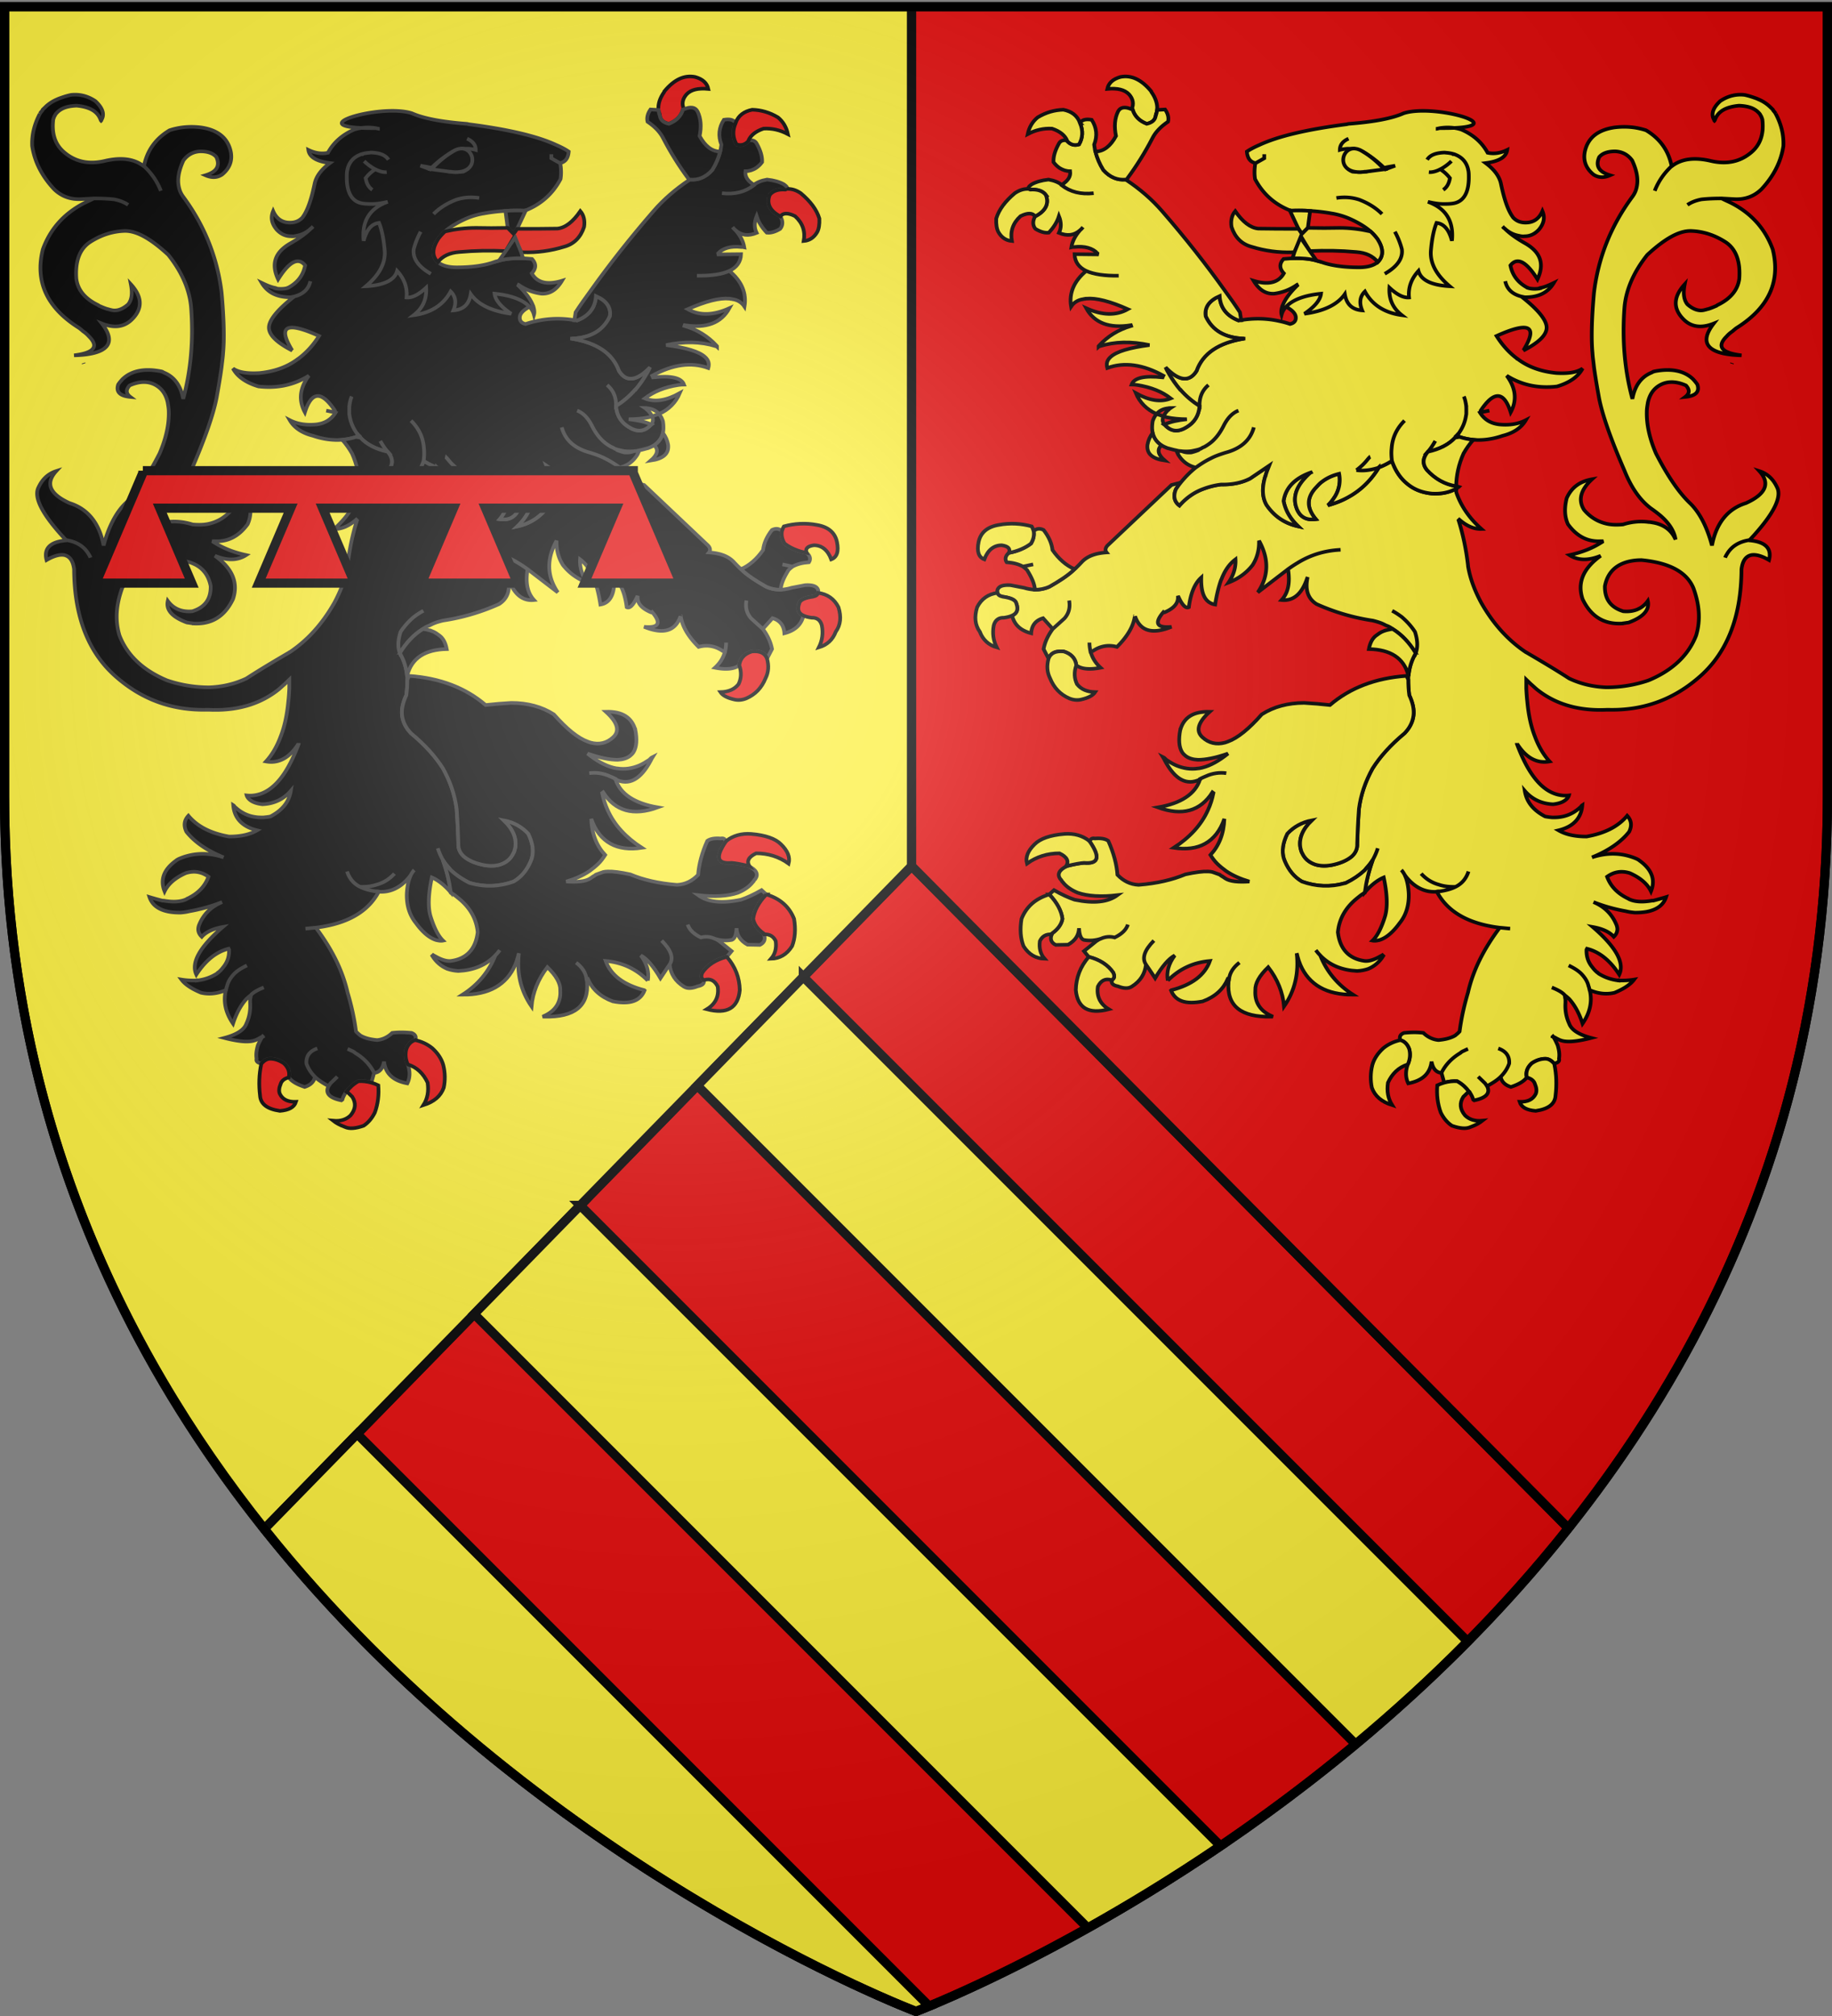 <svg xmlns="http://www.w3.org/2000/svg" xmlns:xlink="http://www.w3.org/1999/xlink" width="600" height="660" version="1.0"><rect width="100%" height="100%" fill="#808080" stroke="none"/><defs><radialGradient xlink:href="#a" id="b" cx="221.445" cy="226.331" r="300" fx="221.445" fy="226.331" gradientTransform="matrix(1.353 0 0 1.349 -77.63 -85.747)" gradientUnits="userSpaceOnUse"/><linearGradient id="a"><stop offset="0" style="stop-color:white;stop-opacity:.314"/><stop offset=".19" style="stop-color:white;stop-opacity:.251"/><stop offset=".6" style="stop-color:#6b6b6b;stop-opacity:.125"/><stop offset="1" style="stop-color:black;stop-opacity:.125"/></linearGradient></defs><g style="display:inline"><path d="m513.625 500.281-215.063-216.75-211.968 217C174.827 611.288 300 658.5 300 658.5s125.38-47.275 213.625-158.219z" style="fill:#e20909;fill-opacity:1;fill-rule:evenodd;stroke:#000;stroke-width:3;stroke-linecap:butt;stroke-linejoin:miter;stroke-opacity:1"/><path d="M298.563 2.188H1.5v258.53c0 100.57 37.097 179.565 85.094 239.813l211.969-217V2.187z" style="fill:#fcef3c;fill-opacity:1;fill-rule:evenodd;stroke:#000;stroke-width:3;stroke-linecap:butt;stroke-linejoin:miter;stroke-opacity:1"/><path d="M298.563 2.188V283.53l215.062 216.75C561.52 440.066 598.5 361.144 598.5 260.72V2.188H298.562z" style="fill:#e20909;fill-opacity:1;fill-rule:evenodd;stroke:#000;stroke-width:3;stroke-linecap:butt;stroke-linejoin:miter;stroke-opacity:1"/><g style="fill:#000;stroke:#313131"><path d="M440.397 206.2c-.101-.1-.101-.2-.101-.2-.3-.5-.6-.8-.899-1.2-.101-.2-.2-.3-.2-.4l-1.101-1.1c-1.3-1.3-2.899-2.4-4.8-3.2-.1-.1-.3-.1-.399-.2-1.601-.6-3.2-1.2-5.101-1.6-3.5-.4-6.8.5-9.8 2.6-3 2.9-3.8 5.6-2.4 7.9 0 .1 0 .2.101.3.1-.1.1-.3.2-.4 1.199-3.5 4.399-5.4 9.699-5.9 2.301.1 4.2.5 5.601 1.2 1.2.6 2.1 1.4 2.8 2.3.2.3.3.6.5.9.2.3.3.8.5 1.3.7 5.9-.7 10.4-4.2 13.6-4.5 4.1-10 5.4-16.6 3.8-6.601-1.6-11.8-.9-15.7 2.2h-.1c-3 2.9-5.301 6.3-6.801 10.3 1.5-4 3.801-7.4 6.801-10.3v-.1c-1.301-6.6-4.801-11.5-10.301-14.9-3.8-1.3-8-1.8-12.699-1.2-6.601 1-10.601 4.2-11.9 9.7-.9 3.9.2 7.3 3.4 10 1.899 1.3 4.1 1.5 6.699.3-4.5-1.4-6-3.9-4.399-7.6 1.2-1.5 3.3-2.4 6.399-2.4 2.9.1 5.2 1.4 6.9 3.8 2 4.5 2.6 8.3 1.7 11.7-.3 1.3-.9 2.5-1.7 3.6-8.6 12.1-13.7 25.4-15.4 40-1 11.5-1.1 19.9-.6 25.2.1 1.9.4 3.8.6 5.9.5 3.8 1.2 8.1 2 12.7 1.301 7.1 4.7 17.2 10.301 30.601 2.699 7 6.199 12.3 10.699 15.8 1.4 1 2.5 1.899 3.7 2.899 3.601 3.2 5.7 6.601 6.2 10.101-1.6-3.8-4.5-6.101-8.7-7-.7-.101-1.399-.3-2.1-.3-3.5-.5-7-.101-10.4 1-2.2.199-4.3.199-6.2-.2-3.8-.8-7-2.8-9.5-5.9-2.5-4.1-1.399-8.399 3.2-12.8-5 .9-8.3 3.5-10.2 7.9-1 4.1-.899 7.699.5 10.899 3.5 5 7.9 7.4 13.2 7.101h1.101c-.4.199-.7.5-1.101.699-3.5 2.301-7.7 4-12.6 5.101 3.399 2.3 7.6 2.399 12.6.3-7.1 5.3-9.5 11.3-7.3 18.1 3.3 7.2 8.6 10.7 16.1 10.2h.101c.1-.1.2-.1.399-.1.7-.101 1.301-.2 2-.3 6-2.301 8.5-5.301 7.7-9-2.3 3.3-5.7 4.699-9.899 4.3-5-1.601-7.5-5-7.4-10.5.6-3.3 2-5.8 4.1-7.601 2.5-2.1 6.101-3.3 10.7-3.3 11.2 1.101 18.2 5 20.9 11.7 2.5 7.1 2.899 13.6 1.1 19.8-3.1 8.3-9.5 14.601-19.2 18.8a51.01 51.01 0 0 1-17 2.9c-5.3-.2-10.3-1.4-15-3.7-5.8-3.899-11.699-7.5-17.3-10.899 0-.101-.2-.101-.2-.101-7.199-5-13.199-11.899-18-20.7-2.6-5-4.5-10.199-5.3-15.3v-.2c-.7-6.3-1.899-12.6-3.8-18.899l.3-.3c3 2.699 6 4 8.9 3.899-4.8-4.399-8.2-9.5-10.101-15.2-.1-.5-.1-.899-.1-1.5l-.499.1c-2.6 1.399-5.7 2-9.2 1.8-4-.4-7.2-1.7-9.899-4-2.801-2.3-4.9-5.5-6.301-9.7-1.8 1.2-3.6 2.101-5.399 2.8 0 .2-.1.301-.2.5-3.7 6.101-8.7 10.601-15.2 13.5-1.6.7-3.3 1.301-5 1.801 1.2-1.2 2.1-2.5 2.9-3.801 1.7-3 2.2-6.199 1.6-9.399-2.7.7-5 1.8-7 3.399-.8.601-1.5 1.4-2.2 2.2-4 4.3-4 8.7-.2 13.4-2.9.399-5-.3-6.5-2.2-.5-.7-.9-1.4-1.2-2.2-.1-.3-.1-.399-.2-.6-1.3-4.101-.1-8.2 3.6-12.3.7-.801 1.4-1.5 2.2-2.2-6.4 2.399-10.1 6.3-10.9 11.899a18.4 18.4 0 0 0 3.3 7.601c0 .1.2.3.3.399.6.801 1.4 1.7 2.2 2.5l.1.101c-5.3-1.2-9.6-4.101-12.8-9-1.7-3.101-1.9-7-.5-11.9l.1-.1c.3-1.4.9-2.8 1.5-4.4l-7.7 5.4c-3.2 1.7-7.1 2.6-11.6 2.5h-.1c-2.4.3-4.7.899-6.8 1.7-3.9 1.399-7.2 3.8-10 7.1-2.1-1.6-2.6-4-1.4-6.9.6-.899 1.2-1.8 1.9-2.699l-3.7 1-25.5 25c-1.2 1.1-1.4 2.3-.7 3.199-4.2.301-7.5 1.4-9.8 3.801-1 1.1-1.9 2.1-3.1 3.199-2.7 2.7-6.2 5-10.1 7.301-1.9.899-3.9 1.3-5.9 1.3-1.3-.101-2.6-.3-4-.7l-.3-.1-5.5-1.101c-3-.2-4.8.4-5.3 2-.1.4-.1.8 0 1.2.2.8.8 1.3 2.1 1.6 3.4.5 5.2 1.4 5.5 2.801.9 2.5.3 4.199-1.7 5.1.9 3.9 3.5 6.3 7.7 7.4.2-3.301 1.8-5.4 4.8-6.301l3.9 4.5 4.7-4.399c1.8-2.101 2.4-4.601 1.9-7.5.5 2.899-.1 5.399-1.9 7.5l-4.7 4.399c-2 2.801-3.2 5.601-3.7 8.4l2 4c.9-2.4 2.9-3.3 6.1-3 3.1 1 4.8 3 5.1 5.8 2.1 1.601 5.4 1.9 9.8 1-2.1-2-3.4-4.2-4-6.7l-.1-.1c-.2-1.1-.4-2.4-.4-3.7 0 1.3.2 2.601.4 3.7l1-.2c3-2.1 6.3-2.7 9.7-1.7 4.2-4.3 6.6-8.6 7.2-12.699.1 0 .1 0 .1-.101 2.1 6.2 6.9 7.7 14.7 4.4-5.9.6-7.1-1.5-3.3-6.101.1.101.2.101.4.101 3.5-1.5 5.4-3.5 5.5-6v-.9c.1.2.3.5.3.7l.1.1c1.5 3.301 2.9 4.5 4 3.9.7-5.8 2.4-10 5-12.4-.2 6.9 1.6 10.601 5.6 11.301.6-4 1.4-7.4 2.4-10.301.1-.1.1-.3.2-.399 1.4-3.8 3.3-6.4 5.6-8.2.2 3.2-.7 6.5-2.8 9.7 4-1.601 7.2-4 9.7-7.3 1.9-3.101 2.7-6.5 2.6-10.2 4.1 7.7 3.9 14.899-.5 21.6l12.2-9.7c1.2-.899 2.5-1.8 3.8-2.6 5.3-3.4 11.1-5.2 17.4-5.5-6.3.3-12.1 2.1-17.4 5.5-1.3.8-2.6 1.7-3.8 2.6.9 5.801 0 10-2.6 12.9 4.5.5 7.9-2.3 10-8.2.2-.5.3-.899.5-1.399-1.1 5.3.1 9 3.6 11.3 7.3 3.399 14.9 5.7 22.7 6.899 1.1.301 2.2.601 3.2 1 .8.301 1.5.7 2.3 1.101.899.3 1.699.8 2.5 1.399 3.699 2.4 6.699 5.7 9.3 10.101.899-2.4.8-5.4-.3-8.9-1.5-2.399-3.301-4.399-5.301-6.2-1.3-1-2.6-1.899-3.899-2.6 1.3.7 2.6 1.6 3.899 2.6 2 1.801 3.801 3.801 5.301 6.2 1.1 3.5 1.199 6.5.3 8.9-.101 0-.2.1-.101.2-1.6 2.899-2.5 5.899-2.8 9.3-.1.5-.1 1.1-.1 1.6 0 2.101.1 4.3.399 6.5 1.4 3.101 2 5.9 1.7 8.5-.3 2.4-1.3 4.7-3 6.7-.2.2-.3.4-.6.7-5.7 4.899-9.9 9.8-12.9 14.7-3 5.6-4.8 11.3-5.5 16.899-.4 5.7-.6 10.601-.7 14.5.1 2.101-.6 3.9-2.2 5.4-1.6 1.399-3.9 2.6-7.1 3.399-2.8.7-5.4.7-7.6 0-2.5-.899-4.2-2.399-5.2-4.6-.4-.6-.6-1.5-.8-2.3-.7-3.9.8-7.8 4.6-11.601-4 .801-7.3 2.7-9.9 5.601-1.8 3.8-2.3 7.3-1.4 10.399.1.4.3.7.4 1.101 1.6 3.899 3.9 6.7 6.9 8.5 5.6 2.1 11.5 2.399 17.3.7.1 0 .3 0 .4-.101 3-1.5 5.5-3.3 7.6-5.3.1-.2.3-.3.4-.5.1-.1.2-.3.3-.4 1-1.1 1.9-2.3 2.6-3.5.8-1.5 1.5-3.1 2-4.8-.5 1.7-1.2 3.3-2 4.8-1.7 4.9-2.7 9.4-3.2 13.5v.101c2.5-3 5.1-5.101 7.6-6.2 1.4 6.8 1.601 12.2.601 16-1.4 4.8-3.101 8.4-5.101 10.4.9.199 1.8 0 2.7-.2 2.6-.8 5.4-3.101 8.2-7.101 2.6-3.3 3.8-7.399 3.7-12.1-.101-2.6-.5-4.9-1.101-6.7l-.6-1.5c-.4-.7-.8-1.399-1.3-1.899.5.5.899 1.199 1.3 1.899.3.5.6.9 1 1.4 3.2 3.899 7 5.899 11.3 5.8.2 0 .4 0 .7-.1.399-.101.7-.101 1.1-.101h.2c2.5-.399 4.6-1 6.3-1.899-2.5.1-4.8-.2-6.8-.9-2.8-.8-5.2-2.4-7.1-4.6 1.899 2.199 4.3 3.8 7.1 4.6 2 .7 4.3 1 6.8.9 2.7-1.4 4.3-3.601 5.2-6.4-.9 2.8-2.5 5-5.2 6.4-1.7.899-3.8 1.5-6.3 1.899h-.2c-.399 0-.7 0-1.1.101 4.3 8.5 12.8 13.5 25.399 15.1 1.301.1 2.801.3 4.2.4-1.399-.101-2.899-.301-4.2-.4-6.6 9.1-10.8 18-12.8 27.1-1.5 5.2-2.7 10.7-3.399 16.301-.5.6-1.101 1.1-1.801 1.699-.5.301-.899.5-1.399.7-1.4.601-3.2 1-5.3 1.2-2.2-.2-4.301-1.2-6.101-3-2.3-.3-4.899-.3-7.8 0-1.5.6-2 1.6-1.5 3 1.7.5 2.9 1.8 3.6 3.8.5 2.101.301 4-.399 5.9-.101.2-.101.3-.2.5-1 2.899-.9 5.6.2 7.899 5.7-1.1 8.8-4.1 9.399-9.1.5 2.9 1.801 4.4 3.7 4.7h.3c1.601-3.4 4.2-6.2 7.601-8.3.399-.4.899-.7 1.399-.9.601-.3 1.2-.6 1.7-.8-.5.2-1.1.5-1.7.8-.5.2-1 .5-1.399.9-3.4 2.1-6 4.899-7.601 8.3l1.101 4.1c1.7-.5 3.5-.7 5.2-.6 2.1 1.2 3.6 2.7 4.8 4.399.1 0 .1.101.2.101.6 1 1.199 2 1.5 3.2l.399.3c4.8-1 6.601-3 5.2-5.9-.1 0-.1-.2-.2-.3l-.6-.9-2.8-2.8 2.8 2.8c.2.301.399.601.6.9.101.1.101.3.2.3l.4-.3c1.899-1.1 3.6-2.2 4.899-3.5 1.7-1.7 2.9-3.6 3.601-5.7.199-3.1-1.301-5.2-4.4-6.3 3.1 1.1 4.6 3.2 4.4 6.3-.7 2.101-1.9 4-3.601 5.7l.3.4c0 .199.2.5.301.8.699 1.399 1.899 2.3 3.699 2.899 3.2-1.1 5.301-2.399 6.4-4-.5-2.199.2-4.199 2-5.899 1.7-1.2 3.6-1.9 5.5-1.9 1.2 0 2.4.7 3.5 2h.1c1.5-.3 2.2-1 1.9-2 .3-1.899 0-3.7-.5-5.5-.1-.2-.1-.399-.2-.5-.399-.899-.8-1.8-1.3-2.7-.2-.199-.4-.5-.6-.699 0-.101-.101-.301-.2-.4l-.101-.1.101.1c.1.1.2.2.2.4.199 0 .3.199.5.3.699.3 1.199.7 1.899 1 .3.2.601.3.9.399 2.3.9 6.399.601 12.3-1-5.1-1.399-8-3.399-8.9-6-1.199-2.699-1.699-5.6-1.5-8.699v-1.301c-.1-.5-.199-1.199-.3-1.899-.8-1-2.5-2.101-5.2-3.2 2.7 1.1 4.4 2.2 5.2 3.2.601.5 1.2 1 1.8 1.6 2.101 2.4 4 5.8 5.4 10.3 3-4.5 4-9.199 2.9-14 0-.1 0-.1-.101-.199-.1-.5-.2-1-.399-1.5-.4-1.801-1.301-3.301-2.601-4.801s-3.2-2.699-5.399-3.8c2.199 1.101 4.1 2.3 5.399 3.8 1.299 1.5 2.2 3 2.601 4.801.199.5.3 1 .399 1.5.101.1.101.1.101.199 3.399 1.5 6.699 1.9 10 1.101 3.699-1.601 6.399-3.4 7.899-5.5-2.3.399-4.399.399-6.2.399-.1-.199-.1-.199-.1 0-3.1-.399-5.7-1.399-8-2.899l-.4-.4c-.1-.1-.1-.1-.199-.1-.801-.7-1.4-1.4-1.9-2.101-1.7-2.1-2.5-4.5-2.4-7.399l.2-.4c5 1.3 9.3 4.9 13 10.8 2.2-4.899-1.3-11.5-10.7-19.899 3.801.7 6.7 2 8.5 4.1 1.601-1.6 1.801-3.399.9-5.399-1.8-4.301-4.9-7.301-9.1-9.101 4.399 1.8 8.699 3 13 3.8 1.199.301 2.399.5 3.699.601 6.9.1 11.2-2.101 12.601-6.5-1.9.6-3.7 1.1-5.2 1.5h-.5c-3.9.7-6.9.5-9.2-.601-.2-.1-.3-.3-.5-.3-4.2-2.1-7-5.1-8.399-9.1 2.8-2.101 5.899-2.601 9.199-1.5 4.101 1.899 7 4.399 8.5 7.6 1.9-4.899.301-9.2-4.699-12.899-.301-.301-.601-.4-.9-.601-5.7-2.6-11.8-2.899-18.2-.7 6.7-2.8 11.7-6.399 15-10.699 1.2-2.601.9-4.801-.8-6.7-3.7 4.6-9.2 7.399-16.4 8.7-4.6 0-8.3-.801-11.3-2.601 6-1.5 9.2-5.1 9.601-10.5-.301.2-.4.4-.601.7-.2.2-.399.3-.7.6-2.8 2.5-6.1 3.801-10 3.801h-.899c-.9-.101-1.9-.2-2.8-.4-4.801-2.6-7.5-6.1-8.2-10.7 2.899 3.5 6.8 5.4 11.399 5.601 2.801-.301 4.801-1.2 5.9-2.7.2-.3.4-.601.5-1-1.8.2-3.5 0-5.1-.5-6.4-2-11.601-9.101-15.9-21.101v-.3.101c0 .1 0 .1.1.199 3.5 5.801 8 8.4 13.101 7.4-2.4-2.7-4.4-6.2-5.9-10.4-1.6-4.199-2.6-9.1-3.1-14.699-.2-1.7-.3-3.5-.4-5.4v-3.7l1.9 1.9c.8.7 1.6 1.5 2.399 2.2 7.5 6.199 16.801 9 28 8.5h1.5c13.304.197 25.104-4.103 35.304-13.103 11.699-10.1 17.6-25.399 17.699-45.6.4-3.5 1.7-5.5 4-6 1.801-.3 4.101.3 7.101 2.1 1.2-4.8-1.4-7.6-7.7-8.2h-.1c-.101-.1-.301-.1-.4-.1-4 .7-6.9 2.6-8.7 5.7-.3.5-.6 1-.8 1.6.2-.6.5-1.1.8-1.6 1.8-3.101 4.7-5 8.7-5.7.1-.1.3-.1.4-.1 9.5-10.5 13.199-17.9 11-22.101-1.5-3.3-3.801-5.6-7.101-6.7 4.5 5.101 2.7 9.601-5.399 13.4-7.4 2.4-12 8.4-13.7 17.7-2-7.7-4.9-13.601-8.7-17.5-4.7-4.601-9.3-11.7-13.9-21-2.6-6.3-3.8-12-3.699-17.3 0-1.3.199-2.5.399-3.7v-.1c.7-3.4 2.2-5.7 4.5-7.2 3.101-2 6.8-2 10.9-.1 1.6 1.8 1.5 3.4-.3 4.8 4.199-.4 5.899-2.1 4.899-5.2-.5-.8-1.1-1.5-1.7-2.2-3.5-3.5-8.699-4.7-15.6-3.3-.1.1-.2.1-.4.1-.199.1-.5.3-.699.4-4.301 1.8-6.801 5.5-7.801 11-3.1-11.8-4.199-24.5-3.199-38.2.6-7.3 3.6-14.7 9.199-22 7.101-6.8 12.9-10.2 17.801-10 4.8.2 9.3 1.7 13.699 4.6 4.301 2.9 6.101 8.1 5.601 15.4-.601 4.7-3.5 8.3-8.601 10.9-.3.1-.399.3-.6.4-.9.4-2 .9-3.2 1.3-.5.1-1 .3-1.5.4-2.3.7-4.7-.2-7-2.3-1.5-1.9-1.8-4.7-1.1-8.4-4.5 5.1-4.8 9.9-.8 14.3 3.199 3.6 7.399 4.2 12.5 2.1-5.601 7.5-3.101 12 7.6 13.1 1.1.1 2.3.2 3.6.2-8.1-1-10.1-3.7-6-7.9.601-.7 1.301-1.4 2.301-2.1.699-.6 1.3-1.2 2.1-1.7 12.7-8.4 17.4-19.3 14.2-32.6-2.9-8.3-8.3-14.8-16.4-19.2-1.3-.7-2.7-1.3-4.2-2.1-2.899 0-5.6.1-8.199.4-2.4.5-4.2 1.3-5.601 2.3 1.4-1 3.2-1.8 5.601-2.3 2.6-.3 5.3-.4 8.199-.4 1.7.1 3.5.2 5.301.3 4.199.2 7.8-1.2 10.699-4.1 4.9-5.4 7.9-11.4 8.9-18.1.2-4.499-.8-8.999-3.1-13.499z" style="fill:#000;fill-opacity:1;stroke:#313131;stroke-width:1.5;stroke-opacity:1" transform="matrix(-.812 0 0 .783 370.657 -124.2)"/><path d="M290.297 206c-4.8 2.2-12.2 3.6-22.2 4.4-.3.1-.6.1-.8.2h-.1c-15.6 2.1-27.3 4.9-35 8.6-2 .9-3.7 1.8-5.1 2.8.2 2.7 1.3 4.3 3.4 4.8v.1l3.6-2.1v-1.7 1.7l-3.6 2.1c-.4 2.5-.4 4.7-.1 6.6 3.1 6.1 7.8 10.5 14.1 13.1h.1l.1.1c2.8-.1 5.5-.1 7.9.1 3.3.2 6.3.6 8.9 1.1h.1c2.6.5 4.8 1.2 6.8 2.1 3.5 1.6 6.4 3.4 8.6 5.4 1.1 1 2 2.1 2.8 3.2 2.4 3.9 2.5 7.1.1 9.6-.2.1-.3.2-.4.3-1.4 1.1-3.7 1.9-7.2 1.9-6.3 0-11.5-.8-15.4-2.3-.5-.2-1.1-.3-1.7-.5-2.7-.8-6-1.1-9.7-1-1.1.1-2.4.2-3.6.3-1.8 2-1.7 4 .1 6-2.1 3.9-6.2 5-12.2 3.1 2.2 3.8 4.9 5.6 8.3 5.4 3-.4 6.2-1.5 9.2-3.7l.6-.3c-.2.1-.4.2-.4.5-3.1 3.1-5.1 6-6 8.5v.1c-.1 0-.1 0-.1.1-.4 1.3-.6 2.5-.3 3.6.3-1.2.9-2.3 1.8-3.3 2.6-2.9 7.3-4.8 14.1-5.5-.3 2.7-2.6 5.5-6.7 8.4 8-1.1 13.4-3.9 16.3-8.2.7 4.3 3 6.5 7 6.8-1.3-3.2-.9-5.9 1.1-7.9 2.9 5.5 7.8 8.9 14.899 9.9-3.6-2.9-5.3-6.7-5-11.5 3.101 3 5.7 4.3 7.9 4.1-.4-4.1.9-7.8 3.8-11.1 1 3.8 5.2 6 12.601 6.4-5.5-4.8-7.9-9.7-7.601-14.7.4-5.1 1.2-9 2.3-11.8 3 .4 5 2.8 6.2 7.5.8-8.2-2.399-13.6-9.7-16.3 2.101.5 4.2.9 6.2.9 1.3 0 2.5 0 3.8-.2 4.2-.6 6.5-4.2 6.5-10.8 0-1.3 0-2.5-.3-3.5v-.1c-.7-3-2.5-5-5.3-6.1-.1-.1-.3-.1-.4-.1 0-.1-.199-.1-.199-.1-.601-.2-1.101-.3-1.801-.4-.5-.1-1.1-.1-1.699-.2-3.5.1-5.9 1-7.101 3 1.2-2 3.601-2.9 7.101-3 .6.1 1.199.1 1.699.2.7.1 1.2.2 1.801.4 0 0 .199 0 .199.1.101 0 .301 0 .4.1 2.8 1.1 4.6 3.1 5.3 6.1v.1c.3 1 .3 2.2.3 3.5 0 6.6-2.3 10.2-6.5 10.8-1.3.2-2.5.2-3.8.2-2 0-4.1-.4-6.2-.9 7.301 2.7 10.5 8.1 9.7 16.3-1.2-4.7-3.2-7.1-6.2-7.5-1.1 2.8-1.899 6.7-2.3 11.8-.3 5 2.101 9.9 7.601 14.7-7.4-.4-11.601-2.6-12.601-6.4-2.899 3.3-4.2 7-3.8 11.1-2.2.2-4.8-1.1-7.9-4.1-.3 4.8 1.4 8.6 5 11.5-7.1-1-12-4.4-14.899-9.9-2 2-2.4 4.7-1.1 7.9-4-.3-6.3-2.5-7-6.8-2.9 4.3-8.3 7.1-16.3 8.2 4.1-2.9 6.4-5.7 6.7-8.4-6.8.7-11.5 2.6-14.1 5.5 2.4 1.3 3.7 2.7 3.9 4.1.2 1.7-.6 2.7-2.3 3.1-1.4-.5-2.8-.9-4.2-1.2-5.1-1.2-10.1-1.3-15.1-.5-.2 0-.3 0-.4.1-.4 0-.8 0-1.1.1-4.9-2-7.3-5.4-7.6-10.2-4.2 1.9-6.2 4.7-5.6 8.5 2.7 6 7.8 9 15.5 9.3h.5-.5c-10.3 1.7-16.7 6.2-19.2 13.5-2.9 4.8-7.1 4.3-12.5-1.5.3.8.8 1.7 1.2 2.4 1.4 2.6 3 4.9 4.7 7h.1c2.3 2.7 4.8 4.9 7.7 6.8-.1-3.7 1.1-6.6 3.6-8.8-2.5 2.2-3.7 5.1-3.6 8.8-.3 3.9-2 6.8-5.2 8.8-3.2 2.1-5.9 1.9-8.2-.3-.3-.3-.5-.6-.8-.8-.7-1-.9-2.1-.3-3.4l-2.8-1c-.7.8-1.2 1.8-1.6 3-.3 1.9-.3 3.6 0 5 .5 2.2 1.7 3.8 3.5 5.1.7.4 1.5.8 2.5 1.2 1.2.3 2.4.7 3.5.9.2.1.5.1.7.199.5.101 1.1.101 1.7.2 1.3.101 2.6.101 3.9-.1.9-.2 1.9-.4 2.9-.7.2-.1.4-.2.6-.2.5-.3.9-.6 1.5-.8 1.2-.7 2.5-1.6 3.6-2.7 1.6-1.6 2.9-3.5 4.1-5.9 1.6-3.4 3.6-5.6 6.1-6.6-2.5 1-4.5 3.2-6.1 6.6-1.2 2.4-2.5 4.3-4.1 5.9-1.1 1.101-2.4 2-3.6 2.7-.6.2-1 .5-1.5.8-.2 0-.4.101-.6.2l-.2.3c-.9.4-1.8.7-2.6.9-.2.1-.4.1-.4.1-1.3.101-2.5 0-3.6-.5-.6-.1-1.2-.1-1.7-.2-.2-.1-.5-.1-.7-.199.1.1.1.3.2.399 0 .2.2.5.3.7 0 .1.1.3.2.4 0 .1 0 .199.1.3 1.7 2.899 4.1 4.7 7.1 5.399 1.9-1.399 3.8-2.699 6-3.8 1.8-1 3.8-1.7 5.9-2.399 6.2-1.7 10.1-5.2 11.5-10.601-1.4 5.4-5.3 8.9-11.5 10.601-2.1.699-4.1 1.399-5.9 2.399-2.2 1.101-4.1 2.4-6 3.8-2.2 1.801-4.2 3.9-6.1 6.301-.7.899-1.3 1.8-1.9 2.699-1.2 2.9-.7 5.301 1.4 6.9 2.8-3.3 6.1-5.7 10-7.1 2.1-.801 4.4-1.4 6.8-1.7h.1c4.5.1 8.4-.8 11.6-2.5l7.7-5.4c-.6 1.601-1.2 3-1.5 4.4l-.1.1c-1.4 4.9-1.2 8.8.5 11.9 3.2 4.899 7.5 7.8 12.8 9l-.1-.101c-.8-.8-1.6-1.699-2.2-2.5-.1-.1-.3-.3-.3-.399-1.7-2.3-2.8-4.9-3.3-7.601.8-5.6 4.5-9.5 10.9-11.899.3-.101.6-.2.8-.3-.2.1-.5.199-.8.3-.8.7-1.5 1.399-2.2 2.2-3.7 4.1-4.9 8.199-3.6 12.3.1.2.1.3.2.6.3.8.7 1.5 1.2 2.2 1.5 1.9 3.6 2.6 6.5 2.2-3.8-4.7-3.8-9.101.2-13.4.7-.8 1.4-1.6 2.2-2.2 2-1.6 4.3-2.699 7-3.399.6 3.2.1 6.399-1.6 9.399-.8 1.301-1.7 2.601-2.9 3.801 1.7-.5 3.4-1.101 5-1.801 6.5-2.899 11.5-7.399 15.2-13.5.1-.199.2-.3.2-.5-.1.101-.3.101-.3.2h-.1c-2.9.9-5.7 1.3-8.5.9h-.1.1c1.8-1.4 3.3-2.9 4.5-4.5.2-.2.3-.4.5-.601a18.203 18.203 0 0 1 0 0c-.2.2-.3.4-.5.601-1.2 1.6-2.7 3.1-4.5 4.5h-.1.1c2.8.399 5.6 0 8.5-.9h.1c0-.1.2-.1.3-.2 1.8-.699 3.6-1.6 5.399-2.8-.199-1.8-.3-3.5-.1-5.3.3-4.4 2-8.2 5.2-11.5-3.2 3.3-4.9 7.1-5.2 11.5-.2 1.8-.1 3.5.1 5.3 1.4 4.2 3.5 7.4 6.301 9.7 2.699 2.3 5.899 3.6 9.899 4 3.5.2 6.601-.4 9.2-1.8.1-.101.3-.2.5-.3h.1c0-.101.2-.2.301-.301.199-.1.6-.3.699-.399-.3-.101-.699-.2-1.1-.3-4.6-.801-8.4-3-11.8-6.801-1.9-2.5-1.7-5 .399-7.6 1.2-1.4 2.101-2.9 3-4.5-.899 1.6-1.8 3.1-3 4.5 4.9-1.1 8.5-3.1 11-5.9.2-.199.4-.5.601-.699l.1-.101c.101-.2.3-.399.4-.6h.1-.1l.2-.2c1.699-2.4 2.699-4.9 3.1-7.7.1-.4.1-.7.1-1.1v-.9c0-.8 0-1.6-.1-2.4-.1 0-.1 0 0 0-.2-1.2-.4-2.4-.9-3.5.5 1.1.7 2.3.9 3.5-.1 0-.1 0 0 0 .1.8.1 1.6.1 2.4v.9c0 .4 0 .7-.1 1.1-.4 2.8-1.4 5.3-3.1 7.7-.101.1-.101.1-.101.2h-.1c-.101.2-.3.399-.4.6l-.1.101c.1.1.2.1.3.1.3.1.6.3.9.3 1.699.601 3.6 1 5.5 1.2 3.8.3 7.699-.2 11.899-1.7 4.3-1.1 7.5-3.3 9.3-6.5-3 1.6-6.6 2.2-10.6 1.8-3.5-.4-6.1-2-7.9-5l.2-.1h.101-.098l-.2.1 3.801-.8-3.301.7-.199-.7c5.399-8.4 9.399-8.1 12.1.7 2.6-5 2.1-10.1-1.6-15.3 6 3.9 12.699 5.4 20.3 4.5 5.2-1.6 8.6-4.2 10.3-7.5-2.2 1.6-5.7 2.2-10.6 1.9-6-.6-11.301-2.5-15.601-5.9-.2 0-.3-.1-.3-.2-3.2-2.5-5.9-5.6-8.2-9.4 13.2-6.2 16.8-4.2 10.9 5.9 0 .1 0 .1-.101.2 6.2-3.3 9.4-6.5 9.4-9.6 0-3.1-3.4-7.5-10.2-13-3.7-1-5.8-3.1-6.5-6.4.7 3.3 2.8 5.4 6.5 6.4.601.1 1.101.3 1.7.3 5.3 0 9.1-2 11.4-6-2 1-3.801 1.8-5.4 2.1-.1 0-.1 0-.1.1h-.2c-.2.1-.4.1-.4.2-1.7.2-3.2.1-4.399-.3 0-.1-.101-.1-.2-.1-3.601-2-6-5-6.8-9.3 2.699-3.6 6.399-1.7 10.899 5.8 2.9-6.4 1.3-11.3-4.899-15-3.601-2.1-6.4-4.2-8.5-6.4l-.2-.1c-.2-.2-.3-.4-.5-.6.2.2.3.4.5.6l.2.1c1.699 1.7 3.699 2.8 6 3.2.699.2 1.5.3 2.199.2 2.301 0 4.2-1 5.801-2.8 2-2.5 2.5-5 1.399-7.7-1.3 3.1-3.5 4.7-6.399 4.8-2.301.1-4-.6-5.4-2.1-.4-.6-.8-1.2-1.1-1.8-1.5-2.8-2.7-6.8-3.801-12.2-.6-3.2-2.699-6.1-6.199-8.8 5.399-.7 8.3-2.5 8.699-5.5-2.6 1.3-5.199 1.8-7.899 1.2-2.2-4.2-5.7-7.5-10.601-9.7-2.699-.9-5.6-1.1-8.699-.6-.5.1-1.101.3-1.601.3.5 0 1.101-.2 1.601-.3 32.727.303-1.731-10.55-14.6-6.198zm14.4 23.6c-1.601.8-3.101 1.1-4.2 1 1.1.1 2.6-.2 4.2-1 .2-.1.3-.2.399-.2 1.5-.8 3-1.9 4.5-3.4-1.5 1.5-3 2.6-4.5 3.4 1.5 1 2.7 2.1 3.9 3.7-.4 2.3-1.2 3.8-2.7 4.9 1.5-1.1 2.3-2.6 2.7-4.9-1.2-1.6-2.4-2.7-3.9-3.7-.099 0-.199.1-.399.2zm-36-8.8c1.5 0 2.8.2 4.2.7.2.1.5.3.8.4 3.6 2.2 6.7 4.7 9.3 7.5l3.9-1.5-2.943.543-8.857 1.957c-.4 0-.7 0-1 .1-1 .1-1.9.1-2.8 0-.5-.1-1.1-.1-1.6-.1-2-.9-3.1-2.3-3.3-4.3-.3-1.9.5-3.7 2.3-5.3h-1.2c-.9.1-1.9.2-2.9.5 0-2 1.1-3.6 3.5-4.7-2.4 1.1-3.5 2.7-3.5 4.7 1-.3 2-.4 2.9-.5h1.2zm20.9 42c-.6-2.4-1.5-4.8-2.8-7.3 1.3 2.5 2.2 4.9 2.8 7.3.5 3.8-1.8 7.3-6.899 10.3 5.099-3 7.399-6.5 6.899-10.3zm-8-14.7c-2.6-2.7-5.7-4.6-9.2-6-3-1-6-1.2-9.2-.7 3.2-.5 6.2-.3 9.2.7 3.5 1.4 6.6 3.3 9.2 6z" style="fill:#000;fill-opacity:1;stroke:#313131;stroke-width:1.5;stroke-opacity:1" transform="matrix(-.812 0 0 .783 370.657 -124.2)"/><path d="M274.097 230.5c.3-.1.6-.1 1-.1l7.422-1c-2.6-2.8-5.222-5.3-8.822-7.5-8.191-5.46-12.437 9.963.4 8.6zM251.697 253.9l.9-7.1c-2.4-.2-5.1-.2-7.9-.1l-.1-.1h-.1v.2l3.4 7.5 1.4 2.1 2.4-2.5z" style="fill:#000;fill-opacity:1;stroke:#313131;stroke-width:1.5;stroke-opacity:1" transform="matrix(-.812 0 0 .783 370.657 -124.2)"/><path d="m249.175 257.9 3.322 5.7c6.2-.3 12.4-.2 18.8.4 3.8.3 6.7 1.7 8.6 4.2 2.4-2.5 2.3-5.7-.1-9.6-.8-1.1-1.7-2.2-2.8-3.2-4.2-1-8.4-1.5-12.5-1.5-4 .1-8.2.1-12.8 0l-2.4 2.5-1.4-2.1c-5.7 0-11.1 0-16.2-.1-3.2-.3-6.3-2.8-9.3-7.3-1.4 1.7-1.9 4-1.5 6.6 1.4 4.4 4.1 7.2 8.1 8.3 5.3 1.7 10.8 2.5 16.7 2.3.2-.1.4-.1.6-.1l2.878-6.1z" style="fill:#e20909;fill-opacity:.941;stroke:#000;stroke-width:1.5;stroke-opacity:1" transform="matrix(-.812 0 0 .783 370.657 -124.2)"/><path d="m252.497 263.6-3.8-5.7-2.4 6.1-.8 2.6c3.7-.1 7 .2 9.7 1l-2.7-4zM178.497 233.9c-.1 0-.2-.2-.3-.2-3.3.3-6.3-.9-9-4-1.5-2.5-2.5-5-3.2-7.7-.2-1-.4-1.9-.5-2.9 1.4-3.7 1-7.2-1-10.4-2.5-.4-3.9 0-4.6 1.3-.1 0-.1 0-.1.1 1.3 3.2 1.1 6.2-.4 8.9-1.9.6-3.4.1-4.7-1.3 0-.1 0-.2-.1-.3-1.6-.4-2.8.1-3.4 1.4-1.5 2.8-2.2 5.3-2.1 7.6.7 1 1.5 1.8 2.5 2.5 1.3.8 2.6 1.3 4.2 1.3.3 2.2-.8 4-3.4 5.7-.1 0-.1 0-.1.1 3.6 2.9 7.9 4 13 3.4-5.1.6-9.4-.5-13-3.4 0-.1 0-.1.1-.1-1.2-1-3-1.8-5.3-2.2-2.8.3-5.1 1-6.8 2-.9.7-1.3 1.1-1.3 1.5-.1.3.2.5.7.7 2.9-.2 5 .5 6.3 2.2 1.4 3.6 0 6.7-4.3 9-1.1 2-1 3.8.1 5.2 1.9 1.2 3.7 1.8 5.4 1.6 2.1-2.3 3.4-4.6 4.1-6.9 1 2.6 1 4.9 0 7 3.3 1.4 6.1 1.1 8.5-1.1.4-.3.8-.8 1.2-1.3-.4.5-.8 1-1.2 1.3-1.9 2.2-3.1 4.6-3.5 7.1.4-.1.8-.1 1.2-.1 4.2-.5 7.4.5 9.3 2.6l-.1.5-9.1-.1c.1 3.2 1.7 5.5 4.7 7 3 1.4 7.4 2.1 13.1 2-5.7.1-10.1-.6-13.1-2-5 4.3-7 9.3-6.1 14.9 1.1-1.7 2.8-2.8 4.9-3.1.2-.1.4-.1.6-.1.1-.1.3-.1.4-.1h.2c4-.4 9.6 1.1 16.8 4.4-4.8 2.8-10.4 2.6-16.8-.4 3.3 6.2 9.3 8.5 18 7.1l.1.3c-5.2 1.6-9.4 4.3-12.9 8.2v.1l-.2.2v.1c.1-.1.3-.1.3-.1h.1c6.2-2 12.8-2.1 20.1-.5-8.1 1.1-13.3 2.7-15.7 5-1.4 1.3-1.8 2.8-1.3 4.6 6.8-2.6 14.4-1.5 22.6 3.2l-.1.2-.2.5c-7.4-.8-11.5.2-12.5 3 .8 0 1.5.1 2.3.2 5.6.9 10 2.8 13.5 5.6-4 1.7-8.7.9-14.1-2.2 1.6 3.9 4.4 6.9 8.4 8.7 1.1-1.4 2.7-2.2 4.8-2.4 0-.1 0-.1.1 0 .2-.1.5-.1.7-.1-.3.2-.6.5-.8.8-.1.1-.3.2-.3.2-.8.8-1.4 1.7-1.7 2.5.3.1.6.2 1 .3.1.1.2.1.3.1 2.4.5 5.1.8 8.1.8-3.7.4-6.7 1.1-9.1 2.2.3.2.5.5.8.8 2.3 2.2 5 2.4 8.2.3 3.2-2 4.9-4.9 5.2-8.8-2.9-1.9-5.4-4.1-7.7-6.8h-.1c-1.7-2.1-3.3-4.4-4.7-7-.4-.7-.9-1.6-1.2-2.4 5.4 5.8 9.6 6.3 12.5 1.5 2.5-7.3 8.9-11.8 19.2-13.5-7.7-.3-12.8-3.3-15.5-9.3-.6-3.8 1.4-6.6 5.6-8.5.3 4.8 2.7 8.2 7.6 10.2.3-.1.7-.1 1.1-.1l-.5-3.3c-1.8-2.9-3.8-5.8-5.7-8.5-7.8-11.4-16.4-22.7-25.7-33.8-4.1-4.9-8.9-9.2-14.4-13z" style="fill:#000;fill-opacity:1;stroke:#313131;stroke-width:1.5;stroke-opacity:1" transform="matrix(-.812 0 0 .783 370.657 -124.2)"/><path d="M190.297 207.2c.3-.9.5-1.8.6-2.6.2-2.5-.6-5-2.3-7.5-.1-.1-.1-.2-.1-.3-3.9-4.9-8-6.9-12.4-6-3.1.9-4.8 2.6-5.3 5 4.1-.4 7 .3 8.8 2.3 1.6 1.9 2 4 1 6.2.1 0 .2 0 .4.1.8 2.8 2.7 4.8 5.7 6 2.1-.5 3.3-1.5 3.6-3.2z" style="fill:#e20909;fill-opacity:1;stroke:#000;stroke-width:1.5;stroke-opacity:1" transform="matrix(-.812 0 0 .783 370.657 -124.2)"/><path d="M190.897 204.6c-.1.8-.3 1.7-.6 2.6-.3 1.7-1.5 2.7-3.6 3.2-3-1.2-4.9-3.2-5.7-6-.2-.1-.3-.1-.4-.1-2.7-1.2-4.6-.9-5.5 1-1.3 2.8-1.6 6.2-.8 10.2-2.2 4.2-4.9 6.4-8.2 6.5h-.1c.7 2.7 1.7 5.2 3.2 7.7 2.7 3.1 5.7 4.3 9 4 .1 0 .2.2.3.2l.4-.7c3.8-5.3 7.2-11 10.1-16.8 1.2-2.5 3.3-4.8 6.3-6.9.4-1.7-.1-3.5-1.2-5.1l-3.2.2z" style="fill:#000;fill-opacity:1;stroke:#313131;stroke-width:1.5;stroke-opacity:1" transform="matrix(-.812 0 0 .783 370.657 -124.2)"/><path d="M159.797 210.1c-.1-.1-.1-.2-.1-.3-1.1-2.9-3.3-4.6-6.6-5.3-3.6.1-7 1.1-10.4 3.2-2.1 1.8-3.4 4.1-4 7 3.1-1.7 6.4-2.5 9.8-2.3 3.2 1.1 5.2 2.8 6.1 5 .1.1.1.2.1.3 1.3 1.4 2.8 1.9 4.7 1.3 1.5-2.7 1.7-5.7.4-8.9z" style="opacity:1;fill:#e20909;fill-opacity:1;fill-rule:nonzero;stroke:#000;stroke-width:1.5;stroke-linecap:butt;stroke-linejoin:miter;marker:none;marker-start:none;marker-mid:none;marker-end:none;stroke-miterlimit:4;stroke-dasharray:none;stroke-dashoffset:0;stroke-opacity:1;visibility:visible;display:inline;overflow:visible;enable-background:accumulate" transform="matrix(-.812 0 0 .783 370.657 -124.2)"/><path d="M145.997 240.1c-1.3-1.7-3.4-2.4-6.3-2.2-.5-.2-.8-.4-.7-.7l-.3.4c-1.8 0-3.5.6-5.2 1.8-3.8 3.3-6.4 6.8-7.5 10.6-.1 2.5.2 4.4.9 5.7 1.3 2.3 3.1 3.5 5.4 3.7-.7-4 .4-7.5 3.5-10.4 2.9-1.5 4.9-1.4 5.9.1 4.3-2.3 5.7-5.4 4.3-9z" style="opacity:1;fill:#e20909;fill-opacity:1;fill-rule:nonzero;stroke:#000;stroke-width:1.5;stroke-linecap:butt;stroke-linejoin:miter;marker:none;marker-start:none;marker-mid:none;marker-end:none;stroke-miterlimit:4;stroke-dasharray:none;stroke-dashoffset:0;stroke-opacity:1;visibility:visible;display:inline;overflow:visible;enable-background:accumulate" transform="matrix(-.812 0 0 .783 370.657 -124.2)"/><path d="M192.597 344.8c-1.8-1.3-3-2.899-3.5-5.1-1.1 1.399-1.8 3.1-2.1 4.899-.4 3.7 1.9 5.801 7 6.601-2.8-2.5-3.2-4.6-1.4-6.4zM141.097 380.7c.3 1.8-.1 3.5-1.1 5.2-2.4 1.899-5.4 3.199-8.9 3.899-1.4 1.2-1.7 2.601-.9 3.9 2.7.2 4.8.8 6.6 1.8l4.1-.9-4.1.9c.5.4 1.1.9 1.6 1.4 2 3.3 3.1 6 3.2 8.3 2 0 4-.4 5.9-1.3 3.9-2.301 7.4-4.601 10.1-7.301-3.5-1.6-6.4-4.3-8.9-8-.3-2.8-1.5-5.6-3.6-8.399-1.6-.799-2.9-.599-4 .501z" style="fill:#000;fill-opacity:1;stroke:#313131;stroke-width:1.5;stroke-opacity:1" transform="matrix(-.812 0 0 .783 370.657 -124.2)"/><path d="M139.997 385.9c1-1.7 1.4-3.4 1.1-5.2-.2-.601-.4-1.3-.8-2-4.2-1.2-8.7-1.5-13.3-.601-4.6.801-7.3 3.2-8.1 7.101-.8 4 0 6.399 2.3 7.3 1.4-3.9 3.8-5.9 7-5.9 2.7.4 3.6 1.5 2.9 3.2 3.5-.7 6.5-2 8.9-3.9z" style="opacity:1;fill:#e20909;fill-opacity:1;fill-rule:nonzero;stroke:#000;stroke-width:1.5;stroke-linecap:butt;stroke-linejoin:miter;marker:none;marker-start:none;marker-mid:none;marker-end:none;stroke-miterlimit:4;stroke-dasharray:none;stroke-dashoffset:0;stroke-opacity:1;visibility:visible;display:inline;overflow:visible;enable-background:accumulate" transform="matrix(-.812 0 0 .783 370.657 -124.2)"/><path d="M128.597 408.1c-1.3-.3-1.9-.8-2.1-1.6-3.7.5-6.5 2.5-8.2 6-1.2 4-.9 7.4 1.1 10.3 1.2 3.3 3.5 5.5 6.8 6.5-1.4-2.899-1.8-5.899-1.2-9.2.6-2.3 2.1-3.3 4.1-3.199 1.4-.2 2.5-.5 3.3-.9 2-.9 2.6-2.6 1.7-5.1-.3-1.401-2.1-2.301-5.5-2.801z" style="opacity:1;fill:#e20909;fill-opacity:1;fill-rule:nonzero;stroke:#000;stroke-width:1.5;stroke-linecap:butt;stroke-linejoin:miter;marker:none;marker-start:none;marker-mid:none;marker-end:none;stroke-miterlimit:4;stroke-dasharray:none;stroke-dashoffset:0;stroke-opacity:1;visibility:visible;display:inline;overflow:visible;enable-background:accumulate" transform="matrix(-.812 0 0 .783 370.657 -124.2)"/><path d="M158.597 444.7c-1.1-2.3-1.3-5-.3-7.9-.3-2.8-2-4.8-5.1-5.8-3.2-.3-5.2.6-6.1 3-.8 3-.6 5.7.6 8.2 1.6 4.1 4.2 6.8 7.7 8.399 1.6.7 3.3.9 4.9.5 2.9-.699 4.7-1.699 5.6-3.1-3.2-.099-5.6-1.099-7.3-3.299z" style="opacity:1;fill:#e20909;fill-opacity:1;fill-rule:nonzero;stroke:#000;stroke-width:1.5;stroke-linecap:butt;stroke-linejoin:miter;marker:none;marker-start:none;marker-mid:none;marker-end:none;stroke-miterlimit:4;stroke-dasharray:none;stroke-dashoffset:0;stroke-opacity:1;visibility:visible;display:inline;overflow:visible;enable-background:accumulate" transform="matrix(-.812 0 0 .783 370.657 -124.2)"/><path d="M200.197 463.9c-.7 3.899-.5 7 .7 9.1.4.7.9 1.2 1.5 1.7 1.3 1 2.9 1.5 5 1.6 3.1 0 7.1-.8 12.1-2.6-3.6 3-7 5-10.4 5.899-.6.101-1.1.301-1.6.301-3.1.5-6 0-8.8-1.2-1.4-.601-2.8-1.5-4.1-2.4-.4-.399-.8-.899-1.4-1.2.3.5.6 1 .8 1.5 4.1 8 8.8 10.601 14.2 7.9v-.2c.6-.3 1.1-.6 1.6-.8.2-.1.4-.2.7-.3 2.7-1.3 5.6-1.7 8.3-1.3-2.7-.4-5.6 0-8.3 1.3-.3.1-.5.2-.7.3-.5.2-1 .5-1.6.8v.2c-1.9 6.1-7.6 10-17 11.7 9.8 3.7 17.1 1.6 22-6.3l.4.3c-.5 2.5-1.2 4.899-2.2 7.1-2.7 6.3-7.4 11.5-13.8 15.8 5 .801 9.3.2 12.6-1.699 3.5-2 6.2-5.5 7.8-10.4-.2 6.2-2.1 11.2-5.6 15.1.8 1.301 1.7 2.601 2.8 3.7 1.1 1.101 2.3 2.101 3.5 3 2.7 1.9 5.8 3.3 9.4 4.4-4.5.3-7.8 0-9.7-1.3-.5-.301-.8-.601-1.1-.801h-.1c-.6-.399-1-.699-1.1-.8-1.5-.6-2.5-.899-3-1.1-.5-.101-1-.2-1.7-.2-2-.1-5 .3-9.1 1.2-5.3 2.3-11.5 3.8-18.9 4.399-1.7-.1-3.2-.5-4.6-1.199-1.4-.7-2.7-1.7-3.9-3-.3-4.301-1.5-9.101-3.7-14.2-1.2-.9-3-1.2-5.4-1-1.1-.2-1.7.1-2 1.1V510.6c4.2 6.4 3.5 9.301-2.4 8.801-1.4.1-3.7.5-6.8 1.3-3.2 1.6-4.1 3.399-2.8 5.399l.3.301c.2.199.3.5.5.8l.2.2c1.4 1.899 3.5 3.399 6.1 4.5 4 1.399 9.3 1.8 16 1-3.8 2.899-9.5 3.6-17.3 1.899-2.3-.8-5.1-2.1-8.3-4l-1.9 1.8c3.2 3.5 4.9 6.9 5.3 10.2-.4 2.3-1.8 4.3-4.2 6.101 0 .199 0 .3-.1.399-.8 2-.2 3.5 1.6 4.4l5-.101c2.9-1.699 4.3-4 4.4-6.899.1 2.899.8 4.5 1.9 4.899 2.5.5 4.8.2 6.9-.5 1.9-.899 3.8-1 5.6-.5 2.9-1.5 4.6-3.199 5.3-5.399-.7 2.2-2.4 3.899-5.3 5.399-1.8-.5-3.7-.399-5.6.5-.6.2-1.2.601-1.8 1l-5 4.2 1.9 2.4h.1c4.4 1.2 7.7 3.399 9.8 6.6.6 1.4.5 2.4-.5 3l-.1.101c-.3 1.399.5 2.199 2.5 2.6 2.2.9 4.1 1.1 5.6.1 3.4-2.199 5.3-5.3 5.7-9.199-1.7-2.601-.7-5.9 3.2-10-3.9 4.1-4.9 7.399-3.2 10 .7 1.1 2 3 3.7 5.699 2.8-4.899 5.4-8.1 7.9-9.5-2.5 3.5-3.4 7-2.8 10.5v.101-.101c4.7-4.899 10.3-7.6 17-8.199-2.1 6-7.3 10-15.5 12.199-.1 0-.1 0-.2.101 1.7 4.5 5.9 6 12.8 4.6 5-1.899 8.3-5.1 10.1-9.399l.5.1c.3-2.7 1.8-5 4.2-6.9-2.4 1.9-3.9 4.2-4.2 6.9-.1.4-.2.7-.2 1.1-.8 10.101 5 14.9 17.3 14.601h.6c-.2-.101-.3-.101-.3-.101-.1-.199-.2-.199-.3-.199-4.5-2.101-6.8-5.7-6.5-10.601v-.2c-.1-2.8 1.6-6 5.2-9.6 3.8 5.1 5.9 10.6 6.4 16.4 4.4-6.601 6-14 5.1-22.2.1.3.1.5.2.7 0 .199 0 .3.1.5.3 1.199.7 2.5 1.2 3.699 3.5 8.301 10.6 12.5 21.2 12.4-6.2-4.1-10.6-9.6-13.2-16.4-.6-.6-1.2-1.399-1.8-2.199.6.8 1.2 1.6 1.8 2.199 3.8 4.101 8.8 6.2 14.9 6.5 1.6-.1 3.1-.399 4.5-.899 2.5-1.101 4.5-2.9 6-5.4l-.199-.2.399-.5c-.399.301-.9.601-1.3.801-2.5 1.5-4.7 2.199-6.4 2-6.4-.9-10-5-10.8-12 .5-5.601 3.1-10.301 7.6-14.101 1-.899 2-1.7 3.2-2.399v-.2l.1-.101c.5-4.1 1.5-8.6 3.2-13.5-.7 1.2-1.6 2.4-2.6 3.5-.1.101-.2.301-.3.4-.1.2-.3.3-.4.5-2.1 2-4.6 3.8-7.6 5.3-.1.101-.3.101-.4.101-5.8 1.699-11.7 1.399-17.3-.7-3-1.8-5.3-4.601-6.9-8.5-.1-.4-.3-.7-.4-1.101-.9-3.1-.4-6.6 1.4-10.399 2.6-2.9 5.9-4.8 9.9-5.601-3.8 3.801-5.3 7.7-4.6 11.601.2.8.4 1.7.8 2.3 1 2.2 2.7 3.7 5.2 4.6 2.2.7 4.8.7 7.6 0 3.2-.8 5.5-2 7.1-3.399 1.6-1.5 2.3-3.3 2.2-5.4.1-3.899.3-8.8.7-14.5.7-5.6 2.5-11.3 5.5-16.899 3-4.9 7.2-9.801 12.9-14.7.3-.3.399-.5.6-.7 1.7-2 2.7-4.3 3-6.7.3-2.6-.3-5.399-1.7-8.5-.3-2.2-.399-4.399-.399-6.5l-.7-1.6c-12.5.899-22.8 5-30.9 12.2-3.5-.4-6.9-.7-10.4-.9-6.5 0-12.3 1.6-17.1 4.8-5.2 6.101-9.7 9.9-13.7 11.4-.4.1-.7.3-1.1.399-3.5 1-6.6.2-9.1-2.199-2.8-2.601-1.9-6.2 2.9-10.7-6.601-.205-10.501 2.395-11.901 7.695zM314.497 348.2c1.1-2 2.4-3.9 3.9-5.7-1.9-.2-3.801-.6-5.5-1.2l-1.801.3c-2.5 2.801-6.1 4.801-11 5.9-2.1 2.6-2.3 5.1-.399 7.6 3.399 3.801 7.2 6 11.8 6.801.1-4.501 1-9.101 3-13.701zM282.197 422.5c-1.2.5-2 1.1-2.9 1.8-1.5 1.101-2.5 3-3 5.7 8.8.2 14.101 3.8 15.9 10.9.1.1.1.1.1.3.3-3.4 1.2-6.4 2.8-9.3-.1-.101 0-.2.101-.2-2.601-4.4-5.601-7.7-9.3-10.101-1.401.201-2.601.501-3.701.901z" style="fill:#000;fill-opacity:1;stroke:#313131;stroke-width:1.5;stroke-opacity:1" transform="matrix(-.812 0 0 .783 370.657 -124.2)"/><path d="M288.997 593.5c-2.6.6-4.9 1.7-6.9 3.4-2.2 2.1-3.7 4.399-4.399 7-.8 3.3-.8 6.5-.2 9.5 1.2 3.5 3.9 5.899 8.2 7.3-1.7-2.8-2.2-5.8-1.7-9.4 1.7-3.8 4.3-6.399 7.9-7.6.1-.2.199-.3.3-.5.7-1.9.899-3.8.399-5.9-.7-2-1.9-3.3-3.6-3.8z" style="opacity:1;fill:#e20909;fill-opacity:1;fill-rule:nonzero;stroke:#000;stroke-width:1.5;stroke-linecap:butt;stroke-linejoin:miter;marker:none;marker-start:none;marker-mid:none;marker-end:none;stroke-miterlimit:4;stroke-dasharray:none;stroke-dashoffset:0;stroke-opacity:1;visibility:visible;display:inline;overflow:visible;enable-background:accumulate" transform="matrix(-.812 0 0 .783 370.657 -124.2)"/><path d="M311.897 610.7c-1.7-.101-3.5.1-5.2.6-1 .3-1.8.601-2.8 1.101-.3 3.899.1 7.699 1.4 11.399 1.101 2.3 2.601 4.2 4.5 5.5 3.3 1.2 5.8 1.4 7.601.5 2.1-.8 3.6-1.7 4.699-2.6-3 .3-5.3-.5-7-2.2-2.1-2.6-2.3-5.2-.699-7.8l1.6-1.601.7-.5c-1.201-1.699-2.701-3.199-4.801-4.399z" style="opacity:1;fill:#e20909;fill-opacity:1;fill-rule:nonzero;stroke:#000;stroke-width:1.5;stroke-linecap:butt;stroke-linejoin:miter;marker:none;marker-start:none;marker-mid:none;marker-end:none;stroke-miterlimit:4;stroke-dasharray:none;stroke-dashoffset:0;stroke-opacity:1;visibility:visible;display:inline;overflow:visible;enable-background:accumulate" transform="matrix(-.812 0 0 .783 370.657 -124.2)"/><path d="M350.997 603.3c-1.1-1.3-2.3-2-3.5-2-1.9 0-3.8.7-5.5 1.9-1.8 1.7-2.5 3.7-2 5.899 1.8.5 2.9 1.4 3.3 2.801.601 1.5.8 2.899.3 4.1-1.1 2.3-3.199 3.4-6.5 3.3.7 2.3 2.9 3.5 6.5 3.8 5.2-.8 7.801-2.899 8-6.5.5-4.3.4-8.699-.5-13.1 0-.1 0-.1-.1-.2z" style="opacity:1;fill:#e20909;fill-opacity:1;fill-rule:nonzero;stroke:#000;stroke-width:1.5;stroke-linecap:butt;stroke-linejoin:miter;marker:none;marker-start:none;marker-mid:none;marker-end:none;stroke-miterlimit:4;stroke-dasharray:none;stroke-dashoffset:0;stroke-opacity:1;visibility:visible;display:inline;overflow:visible;enable-background:accumulate" transform="matrix(-.812 0 0 .783 370.657 -124.2)"/><path d="M154.597 520.7c3.1-.8 5.4-1.2 6.8-1.3 5.9.5 6.6-2.4 2.4-8.801l-.2-.199c-.1 0-.1-.2-.1-.2-2.7-2.2-6.1-3.2-10-2.9-5.8.5-9.8 2-12 4.3-2.7 2.7-3.8 5.4-3.1 8.101 3.9-2.9 8.3-4.3 13.1-4.3 3.1 1.5 4 3.399 2.6 5.5l1.5-.601c-.4.1-.7.3-1 .4z" style="opacity:1;fill:#e20909;fill-opacity:1;fill-rule:nonzero;stroke:#000;stroke-width:1.5;stroke-linecap:butt;stroke-linejoin:miter;marker:none;marker-start:none;marker-mid:none;marker-end:none;stroke-miterlimit:4;stroke-dasharray:none;stroke-dashoffset:0;stroke-opacity:1;visibility:visible;display:inline;overflow:visible;enable-background:accumulate" transform="matrix(-.812 0 0 .783 370.657 -124.2)"/><path d="M147.397 532.6c-5.6 1.7-9.3 5.2-11.2 10.2-.7 4.4-.4 8.2.8 11.4 2.1 3.5 5 5.2 8.5 5.3-1.6-1.9-2.3-4.3-1.9-7.4.9-2 2.5-3 4.8-2.8.1-.1.1-.2.1-.399 2.4-1.801 3.8-3.801 4.2-6.101-.4-3.3-2.1-6.7-5.3-10.2z" style="opacity:1;fill:#e20909;fill-opacity:1;fill-rule:nonzero;stroke:#000;stroke-width:1.5;stroke-linecap:butt;stroke-linejoin:miter;marker:none;marker-start:none;marker-mid:none;marker-end:none;stroke-miterlimit:4;stroke-dasharray:none;stroke-dashoffset:0;stroke-opacity:1;visibility:visible;display:inline;overflow:visible;enable-background:accumulate" transform="matrix(-.812 0 0 .783 370.657 -124.2)"/><path d="M163.397 558.7h-.1c-3.4 4.1-5.1 8.7-5.2 13.899.7 7.5 5.1 10.2 13.3 8-3.5-2.199-5-5.399-4.4-9.5 1.2-2.5 3-3.5 5.5-2.699h.1c0-.101 0-.101.1-.101 1-.6 1.1-1.6.5-3-2.1-3.199-5.4-5.399-9.8-6.599z" style="opacity:1;fill:#e20909;fill-opacity:1;fill-rule:nonzero;stroke:#000;stroke-width:1.5;stroke-linecap:butt;stroke-linejoin:miter;marker:none;marker-start:none;marker-mid:none;marker-end:none;stroke-miterlimit:4;stroke-dasharray:none;stroke-dashoffset:0;stroke-opacity:1;visibility:visible;display:inline;overflow:visible;enable-background:accumulate" transform="matrix(-.812 0 0 .783 370.657 -124.2)"/><path d="m422.797 310.4-.1.3.1-.3z" style="fill:#000;stroke:#313131;stroke-width:1.5" transform="matrix(-.812 0 0 .783 370.657 -124.2)"/></g><path d="M46.785 154.094v.705L31.39 190.906h31.405l-10.46-24.541h42.852l-10.46 24.54h31.405l-10.461-24.54h42.853l-10.46 24.54h31.404l-10.46-24.54h42.876l-10.46 24.54h31.381L207.407 154.8v-.705h-.305-53.337-53.337-53.337-.306z" style="opacity:1;fill:#e20909;fill-opacity:1;fill-rule:nonzero;stroke:#000;stroke-width:3;stroke-linecap:butt;stroke-linejoin:miter;marker:none;marker-start:none;marker-mid:none;marker-end:none;stroke-miterlimit:4;stroke-dasharray:none;stroke-dashoffset:0;stroke-opacity:1;visibility:visible;display:inline;overflow:visible;enable-background:accumulate"/><g style="fill:#fcef3c;stroke:#000"><path d="M440.397 206.2c-.101-.1-.101-.2-.101-.2-.3-.5-.6-.8-.899-1.2-.101-.2-.2-.3-.2-.4l-1.101-1.1c-1.3-1.3-2.899-2.4-4.8-3.2-.1-.1-.3-.1-.399-.2-1.601-.6-3.2-1.2-5.101-1.6-3.5-.4-6.8.5-9.8 2.6-3 2.9-3.8 5.6-2.4 7.9 0 .1 0 .2.101.3.1-.1.1-.3.2-.4 1.199-3.5 4.399-5.4 9.699-5.9 2.301.1 4.2.5 5.601 1.2 1.2.6 2.1 1.4 2.8 2.3.2.3.3.6.5.9.2.3.3.8.5 1.3.7 5.9-.7 10.4-4.2 13.6-4.5 4.1-10 5.4-16.6 3.8-6.601-1.6-11.8-.9-15.7 2.2h-.1c-3 2.9-5.301 6.3-6.801 10.3 1.5-4 3.801-7.4 6.801-10.3v-.1c-1.301-6.6-4.801-11.5-10.301-14.9-3.8-1.3-8-1.8-12.699-1.2-6.601 1-10.601 4.2-11.9 9.7-.9 3.9.2 7.3 3.4 10 1.899 1.3 4.1 1.5 6.699.3-4.5-1.4-6-3.9-4.399-7.6 1.2-1.5 3.3-2.4 6.399-2.4 2.9.1 5.2 1.4 6.9 3.8 2 4.5 2.6 8.3 1.7 11.7-.3 1.3-.9 2.5-1.7 3.6-8.6 12.1-13.7 25.4-15.4 40-1 11.5-1.1 19.9-.6 25.2.1 1.9.4 3.8.6 5.9.5 3.8 1.2 8.1 2 12.7 1.301 7.1 4.7 17.2 10.301 30.601 2.699 7 6.199 12.3 10.699 15.8 1.4 1 2.5 1.899 3.7 2.899 3.601 3.2 5.7 6.601 6.2 10.101-1.6-3.8-4.5-6.101-8.7-7-.7-.101-1.399-.3-2.1-.3-3.5-.5-7-.101-10.4 1-2.2.199-4.3.199-6.2-.2-3.8-.8-7-2.8-9.5-5.9-2.5-4.1-1.399-8.399 3.2-12.8-5 .9-8.3 3.5-10.2 7.9-1 4.1-.899 7.699.5 10.899 3.5 5 7.9 7.4 13.2 7.101h1.101c-.4.199-.7.5-1.101.699-3.5 2.301-7.7 4-12.6 5.101 3.399 2.3 7.6 2.399 12.6.3-7.1 5.3-9.5 11.3-7.3 18.1 3.3 7.2 8.6 10.7 16.1 10.2h.101c.1-.1.2-.1.399-.1.7-.101 1.301-.2 2-.3 6-2.301 8.5-5.301 7.7-9-2.3 3.3-5.7 4.699-9.899 4.3-5-1.601-7.5-5-7.4-10.5.6-3.3 2-5.8 4.1-7.601 2.5-2.1 6.101-3.3 10.7-3.3 11.2 1.101 18.2 5 20.9 11.7 2.5 7.1 2.899 13.6 1.1 19.8-3.1 8.3-9.5 14.601-19.2 18.8a51.01 51.01 0 0 1-17 2.9c-5.3-.2-10.3-1.4-15-3.7-5.8-3.899-11.699-7.5-17.3-10.899 0-.101-.2-.101-.2-.101-7.199-5-13.199-11.899-18-20.7-2.6-5-4.5-10.199-5.3-15.3v-.2c-.7-6.3-1.899-12.6-3.8-18.899l.3-.3c3 2.699 6 4 8.9 3.899-4.8-4.399-8.2-9.5-10.101-15.2-.1-.5-.1-.899-.1-1.5l-.499.1c-2.6 1.399-5.7 2-9.2 1.8-4-.4-7.2-1.7-9.899-4-2.801-2.3-4.9-5.5-6.301-9.7-1.8 1.2-3.6 2.101-5.399 2.8 0 .2-.1.301-.2.5-3.7 6.101-8.7 10.601-15.2 13.5-1.6.7-3.3 1.301-5 1.801 1.2-1.2 2.1-2.5 2.9-3.801 1.7-3 2.2-6.199 1.6-9.399-2.7.7-5 1.8-7 3.399-.8.601-1.5 1.4-2.2 2.2-4 4.3-4 8.7-.2 13.4-2.9.399-5-.3-6.5-2.2-.5-.7-.9-1.4-1.2-2.2-.1-.3-.1-.399-.2-.6-1.3-4.101-.1-8.2 3.6-12.3.7-.801 1.4-1.5 2.2-2.2-6.4 2.399-10.1 6.3-10.9 11.899a18.4 18.4 0 0 0 3.3 7.601c0 .1.2.3.3.399.6.801 1.4 1.7 2.2 2.5l.1.101c-5.3-1.2-9.6-4.101-12.8-9-1.7-3.101-1.9-7-.5-11.9l.1-.1c.3-1.4.9-2.8 1.5-4.4l-7.7 5.4c-3.2 1.7-7.1 2.6-11.6 2.5h-.1c-2.4.3-4.7.899-6.8 1.7-3.9 1.399-7.2 3.8-10 7.1-2.1-1.6-2.6-4-1.4-6.9.6-.899 1.2-1.8 1.9-2.699l-3.7 1-25.5 25c-1.2 1.1-1.4 2.3-.7 3.199-4.2.301-7.5 1.4-9.8 3.801-1 1.1-1.9 2.1-3.1 3.199-2.7 2.7-6.2 5-10.1 7.301-1.9.899-3.9 1.3-5.9 1.3-1.3-.101-2.6-.3-4-.7l-.3-.1-5.5-1.101c-3-.2-4.8.4-5.3 2-.1.4-.1.8 0 1.2.2.8.8 1.3 2.1 1.6 3.4.5 5.2 1.4 5.5 2.801.9 2.5.3 4.199-1.7 5.1.9 3.9 3.5 6.3 7.7 7.4.2-3.301 1.8-5.4 4.8-6.301l3.9 4.5 4.7-4.399c1.8-2.101 2.4-4.601 1.9-7.5.5 2.899-.1 5.399-1.9 7.5l-4.7 4.399c-2 2.801-3.2 5.601-3.7 8.4l2 4c.9-2.4 2.9-3.3 6.1-3 3.1 1 4.8 3 5.1 5.8 2.1 1.601 5.4 1.9 9.8 1-2.1-2-3.4-4.2-4-6.7l-.1-.1c-.2-1.1-.4-2.4-.4-3.7 0 1.3.2 2.601.4 3.7l1-.2c3-2.1 6.3-2.7 9.7-1.7 4.2-4.3 6.6-8.6 7.2-12.699.1 0 .1 0 .1-.101 2.1 6.2 6.9 7.7 14.7 4.4-5.9.6-7.1-1.5-3.3-6.101.1.101.2.101.4.101 3.5-1.5 5.4-3.5 5.5-6v-.9c.1.2.3.5.3.7l.1.1c1.5 3.301 2.9 4.5 4 3.9.7-5.8 2.4-10 5-12.4-.2 6.9 1.6 10.601 5.6 11.301.6-4 1.4-7.4 2.4-10.301.1-.1.1-.3.2-.399 1.4-3.8 3.3-6.4 5.6-8.2.2 3.2-.7 6.5-2.8 9.7 4-1.601 7.2-4 9.7-7.3 1.9-3.101 2.7-6.5 2.6-10.2 4.1 7.7 3.9 14.899-.5 21.6l12.2-9.7c1.2-.899 2.5-1.8 3.8-2.6 5.3-3.4 11.1-5.2 17.4-5.5-6.3.3-12.1 2.1-17.4 5.5-1.3.8-2.6 1.7-3.8 2.6.9 5.801 0 10-2.6 12.9 4.5.5 7.9-2.3 10-8.2.2-.5.3-.899.5-1.399-1.1 5.3.1 9 3.6 11.3 7.3 3.399 14.9 5.7 22.7 6.899 1.1.301 2.2.601 3.2 1 .8.301 1.5.7 2.3 1.101.899.3 1.699.8 2.5 1.399 3.699 2.4 6.699 5.7 9.3 10.101.899-2.4.8-5.4-.3-8.9-1.5-2.399-3.301-4.399-5.301-6.2-1.3-1-2.6-1.899-3.899-2.6 1.3.7 2.6 1.6 3.899 2.6 2 1.801 3.801 3.801 5.301 6.2 1.1 3.5 1.199 6.5.3 8.9-.101 0-.2.1-.101.2-1.6 2.899-2.5 5.899-2.8 9.3-.1.5-.1 1.1-.1 1.6 0 2.101.1 4.3.399 6.5 1.4 3.101 2 5.9 1.7 8.5-.3 2.4-1.3 4.7-3 6.7-.2.2-.3.4-.6.7-5.7 4.899-9.9 9.8-12.9 14.7-3 5.6-4.8 11.3-5.5 16.899-.4 5.7-.6 10.601-.7 14.5.1 2.101-.6 3.9-2.2 5.4-1.6 1.399-3.9 2.6-7.1 3.399-2.8.7-5.4.7-7.6 0-2.5-.899-4.2-2.399-5.2-4.6-.4-.6-.6-1.5-.8-2.3-.7-3.9.8-7.8 4.6-11.601-4 .801-7.3 2.7-9.9 5.601-1.8 3.8-2.3 7.3-1.4 10.399.1.4.3.7.4 1.101 1.6 3.899 3.9 6.7 6.9 8.5 5.6 2.1 11.5 2.399 17.3.7.1 0 .3 0 .4-.101 3-1.5 5.5-3.3 7.6-5.3.1-.2.3-.3.4-.5.1-.1.2-.3.3-.4 1-1.1 1.9-2.3 2.6-3.5.8-1.5 1.5-3.1 2-4.8-.5 1.7-1.2 3.3-2 4.8-1.7 4.9-2.7 9.4-3.2 13.5v.101c2.5-3 5.1-5.101 7.6-6.2 1.4 6.8 1.601 12.2.601 16-1.4 4.8-3.101 8.4-5.101 10.4.9.199 1.8 0 2.7-.2 2.6-.8 5.4-3.101 8.2-7.101 2.6-3.3 3.8-7.399 3.7-12.1-.101-2.6-.5-4.9-1.101-6.7l-.6-1.5c-.4-.7-.8-1.399-1.3-1.899.5.5.899 1.199 1.3 1.899.3.5.6.9 1 1.4 3.2 3.899 7 5.899 11.3 5.8.2 0 .4 0 .7-.1.399-.101.7-.101 1.1-.101h.2c2.5-.399 4.6-1 6.3-1.899-2.5.1-4.8-.2-6.8-.9-2.8-.8-5.2-2.4-7.1-4.6 1.899 2.199 4.3 3.8 7.1 4.6 2 .7 4.3 1 6.8.9 2.7-1.4 4.3-3.601 5.2-6.4-.9 2.8-2.5 5-5.2 6.4-1.7.899-3.8 1.5-6.3 1.899h-.2c-.399 0-.7 0-1.1.101 4.3 8.5 12.8 13.5 25.399 15.1 1.301.1 2.801.3 4.2.4-1.399-.101-2.899-.301-4.2-.4-6.6 9.1-10.8 18-12.8 27.1-1.5 5.2-2.7 10.7-3.399 16.301-.5.6-1.101 1.1-1.801 1.699-.5.301-.899.5-1.399.7-1.4.601-3.2 1-5.3 1.2-2.2-.2-4.301-1.2-6.101-3-2.3-.3-4.899-.3-7.8 0-1.5.6-2 1.6-1.5 3 1.7.5 2.9 1.8 3.6 3.8.5 2.101.301 4-.399 5.9-.101.2-.101.3-.2.5-1 2.899-.9 5.6.2 7.899 5.7-1.1 8.8-4.1 9.399-9.1.5 2.9 1.801 4.4 3.7 4.7h.3c1.601-3.4 4.2-6.2 7.601-8.3.399-.4.899-.7 1.399-.9.601-.3 1.2-.6 1.7-.8-.5.2-1.1.5-1.7.8-.5.2-1 .5-1.399.9-3.4 2.1-6 4.899-7.601 8.3l1.101 4.1c1.7-.5 3.5-.7 5.2-.6 2.1 1.2 3.6 2.7 4.8 4.399.1 0 .1.101.2.101.6 1 1.199 2 1.5 3.2l.399.3c4.8-1 6.601-3 5.2-5.9-.1 0-.1-.2-.2-.3l-.6-.9-2.8-2.8 2.8 2.8c.2.301.399.601.6.9.101.1.101.3.2.3l.4-.3c1.899-1.1 3.6-2.2 4.899-3.5 1.7-1.7 2.9-3.6 3.601-5.7.199-3.1-1.301-5.2-4.4-6.3 3.1 1.1 4.6 3.2 4.4 6.3-.7 2.101-1.9 4-3.601 5.7l.3.4c0 .199.2.5.301.8.699 1.399 1.899 2.3 3.699 2.899 3.2-1.1 5.301-2.399 6.4-4-.5-2.199.2-4.199 2-5.899 1.7-1.2 3.6-1.9 5.5-1.9 1.2 0 2.4.7 3.5 2h.1c1.5-.3 2.2-1 1.9-2 .3-1.899 0-3.7-.5-5.5-.1-.2-.1-.399-.2-.5-.399-.899-.8-1.8-1.3-2.7-.2-.199-.4-.5-.6-.699 0-.101-.101-.301-.2-.4l-.101-.1.101.1c.1.1.2.2.2.4.199 0 .3.199.5.3.699.3 1.199.7 1.899 1 .3.2.601.3.9.399 2.3.9 6.399.601 12.3-1-5.1-1.399-8-3.399-8.9-6-1.199-2.699-1.699-5.6-1.5-8.699v-1.301c-.1-.5-.199-1.199-.3-1.899-.8-1-2.5-2.101-5.2-3.2 2.7 1.1 4.4 2.2 5.2 3.2.601.5 1.2 1 1.8 1.6 2.101 2.4 4 5.8 5.4 10.3 3-4.5 4-9.199 2.9-14 0-.1 0-.1-.101-.199-.1-.5-.2-1-.399-1.5-.4-1.801-1.301-3.301-2.601-4.801s-3.2-2.699-5.399-3.8c2.199 1.101 4.1 2.3 5.399 3.8 1.299 1.5 2.2 3 2.601 4.801.199.5.3 1 .399 1.5.101.1.101.1.101.199 3.399 1.5 6.699 1.9 10 1.101 3.699-1.601 6.399-3.4 7.899-5.5-2.3.399-4.399.399-6.2.399-.1-.199-.1-.199-.1 0-3.1-.399-5.7-1.399-8-2.899l-.4-.4c-.1-.1-.1-.1-.199-.1-.801-.7-1.4-1.4-1.9-2.101-1.7-2.1-2.5-4.5-2.4-7.399l.2-.4c5 1.3 9.3 4.9 13 10.8 2.2-4.899-1.3-11.5-10.7-19.899 3.801.7 6.7 2 8.5 4.1 1.601-1.6 1.801-3.399.9-5.399-1.8-4.301-4.9-7.301-9.1-9.101 4.399 1.8 8.699 3 13 3.8 1.199.301 2.399.5 3.699.601 6.9.1 11.2-2.101 12.601-6.5-1.9.6-3.7 1.1-5.2 1.5h-.5c-3.9.7-6.9.5-9.2-.601-.2-.1-.3-.3-.5-.3-4.2-2.1-7-5.1-8.399-9.1 2.8-2.101 5.899-2.601 9.199-1.5 4.101 1.899 7 4.399 8.5 7.6 1.9-4.899.301-9.2-4.699-12.899-.301-.301-.601-.4-.9-.601-5.7-2.6-11.8-2.899-18.2-.7 6.7-2.8 11.7-6.399 15-10.699 1.2-2.601.9-4.801-.8-6.7-3.7 4.6-9.2 7.399-16.4 8.7-4.6 0-8.3-.801-11.3-2.601 6-1.5 9.2-5.1 9.601-10.5-.301.2-.4.4-.601.7-.2.2-.399.3-.7.6-2.8 2.5-6.1 3.801-10 3.801h-.899c-.9-.101-1.9-.2-2.8-.4-4.801-2.6-7.5-6.1-8.2-10.7 2.899 3.5 6.8 5.4 11.399 5.601 2.801-.301 4.801-1.2 5.9-2.7.2-.3.4-.601.5-1-1.8.2-3.5 0-5.1-.5-6.4-2-11.601-9.101-15.9-21.101v-.3.101c0 .1 0 .1.1.199 3.5 5.801 8 8.4 13.101 7.4-2.4-2.7-4.4-6.2-5.9-10.4-1.6-4.199-2.6-9.1-3.1-14.699-.2-1.7-.3-3.5-.4-5.4v-3.7l1.9 1.9c.8.7 1.6 1.5 2.399 2.2 7.5 6.199 16.801 9 28 8.5h1.5c13.304.197 25.104-4.103 35.304-13.103 11.699-10.1 17.6-25.399 17.699-45.6.4-3.5 1.7-5.5 4-6 1.801-.3 4.101.3 7.101 2.1 1.2-4.8-1.4-7.6-7.7-8.2h-.1c-.101-.1-.301-.1-.4-.1-4 .7-6.9 2.6-8.7 5.7-.3.5-.6 1-.8 1.6.2-.6.5-1.1.8-1.6 1.8-3.101 4.7-5 8.7-5.7.1-.1.3-.1.4-.1 9.5-10.5 13.199-17.9 11-22.101-1.5-3.3-3.801-5.6-7.101-6.7 4.5 5.101 2.7 9.601-5.399 13.4-7.4 2.4-12 8.4-13.7 17.7-2-7.7-4.9-13.601-8.7-17.5-4.7-4.601-9.3-11.7-13.9-21-2.6-6.3-3.8-12-3.699-17.3 0-1.3.199-2.5.399-3.7v-.1c.7-3.4 2.2-5.7 4.5-7.2 3.101-2 6.8-2 10.9-.1 1.6 1.8 1.5 3.4-.3 4.8 4.199-.4 5.899-2.1 4.899-5.2-.5-.8-1.1-1.5-1.7-2.2-3.5-3.5-8.699-4.7-15.6-3.3-.1.1-.2.1-.4.1-.199.1-.5.3-.699.4-4.301 1.8-6.801 5.5-7.801 11-3.1-11.8-4.199-24.5-3.199-38.2.6-7.3 3.6-14.7 9.199-22 7.101-6.8 12.9-10.2 17.801-10 4.8.2 9.3 1.7 13.699 4.6 4.301 2.9 6.101 8.1 5.601 15.4-.601 4.7-3.5 8.3-8.601 10.9-.3.1-.399.3-.6.4-.9.4-2 .9-3.2 1.3-.5.1-1 .3-1.5.4-2.3.7-4.7-.2-7-2.3-1.5-1.9-1.8-4.7-1.1-8.4-4.5 5.1-4.8 9.9-.8 14.3 3.199 3.6 7.399 4.2 12.5 2.1-5.601 7.5-3.101 12 7.6 13.1 1.1.1 2.3.2 3.6.2-8.1-1-10.1-3.7-6-7.9.601-.7 1.301-1.4 2.301-2.1.699-.6 1.3-1.2 2.1-1.7 12.7-8.4 17.4-19.3 14.2-32.6-2.9-8.3-8.3-14.8-16.4-19.2-1.3-.7-2.7-1.3-4.2-2.1-2.899 0-5.6.1-8.199.4-2.4.5-4.2 1.3-5.601 2.3 1.4-1 3.2-1.8 5.601-2.3 2.6-.3 5.3-.4 8.199-.4 1.7.1 3.5.2 5.301.3 4.199.2 7.8-1.2 10.699-4.1 4.9-5.4 7.9-11.4 8.9-18.1.2-4.499-.8-8.999-3.1-13.499z" style="fill:#fcef3c;fill-opacity:1;stroke:#000;stroke-width:1.5;stroke-opacity:1" transform="matrix(.812 0 0 .783 223.966 -124.2)"/><path d="M290.297 206c-4.8 2.2-12.2 3.6-22.2 4.4-.3.1-.6.1-.8.2h-.1c-15.6 2.1-27.3 4.9-35 8.6-2 .9-3.7 1.8-5.1 2.8.2 2.7 1.3 4.3 3.4 4.8v.1l3.6-2.1v-1.7 1.7l-3.6 2.1c-.4 2.5-.4 4.7-.1 6.6 3.1 6.1 7.8 10.5 14.1 13.1h.1l.1.1c2.8-.1 5.5-.1 7.9.1 3.3.2 6.3.6 8.9 1.1h.1c2.6.5 4.8 1.2 6.8 2.1 3.5 1.6 6.4 3.4 8.6 5.4 1.1 1 2 2.1 2.8 3.2 2.4 3.9 2.5 7.1.1 9.6-.2.1-.3.2-.4.3-1.4 1.1-3.7 1.9-7.2 1.9-6.3 0-11.5-.8-15.4-2.3-.5-.2-1.1-.3-1.7-.5-2.7-.8-6-1.1-9.7-1-1.1.1-2.4.2-3.6.3-1.8 2-1.7 4 .1 6-2.1 3.9-6.2 5-12.2 3.1 2.2 3.8 4.9 5.6 8.3 5.4 3-.4 6.2-1.5 9.2-3.7l.6-.3c-.2.1-.4.2-.4.5-3.1 3.1-5.1 6-6 8.5v.1c-.1 0-.1 0-.1.1-.4 1.3-.6 2.5-.3 3.6.3-1.2.9-2.3 1.8-3.3 2.6-2.9 7.3-4.8 14.1-5.5-.3 2.7-2.6 5.5-6.7 8.4 8-1.1 13.4-3.9 16.3-8.2.7 4.3 3 6.5 7 6.8-1.3-3.2-.9-5.9 1.1-7.9 2.9 5.5 7.8 8.9 14.899 9.9-3.6-2.9-5.3-6.7-5-11.5 3.101 3 5.7 4.3 7.9 4.1-.4-4.1.9-7.8 3.8-11.1 1 3.8 5.2 6 12.601 6.4-5.5-4.8-7.9-9.7-7.601-14.7.4-5.1 1.2-9 2.3-11.8 3 .4 5 2.8 6.2 7.5.8-8.2-2.399-13.6-9.7-16.3 2.101.5 4.2.9 6.2.9 1.3 0 2.5 0 3.8-.2 4.2-.6 6.5-4.2 6.5-10.8 0-1.3 0-2.5-.3-3.5v-.1c-.7-3-2.5-5-5.3-6.1-.1-.1-.3-.1-.4-.1 0-.1-.199-.1-.199-.1-.601-.2-1.101-.3-1.801-.4-.5-.1-1.1-.1-1.699-.2-3.5.1-5.9 1-7.101 3 1.2-2 3.601-2.9 7.101-3 .6.1 1.199.1 1.699.2.7.1 1.2.2 1.801.4 0 0 .199 0 .199.1.101 0 .301 0 .4.1 2.8 1.1 4.6 3.1 5.3 6.1v.1c.3 1 .3 2.2.3 3.5 0 6.6-2.3 10.2-6.5 10.8-1.3.2-2.5.2-3.8.2-2 0-4.1-.4-6.2-.9 7.301 2.7 10.5 8.1 9.7 16.3-1.2-4.7-3.2-7.1-6.2-7.5-1.1 2.8-1.899 6.7-2.3 11.8-.3 5 2.101 9.9 7.601 14.7-7.4-.4-11.601-2.6-12.601-6.4-2.899 3.3-4.2 7-3.8 11.1-2.2.2-4.8-1.1-7.9-4.1-.3 4.8 1.4 8.6 5 11.5-7.1-1-12-4.4-14.899-9.9-2 2-2.4 4.7-1.1 7.9-4-.3-6.3-2.5-7-6.8-2.9 4.3-8.3 7.1-16.3 8.2 4.1-2.9 6.4-5.7 6.7-8.4-6.8.7-11.5 2.6-14.1 5.5 2.4 1.3 3.7 2.7 3.9 4.1.2 1.7-.6 2.7-2.3 3.1-1.4-.5-2.8-.9-4.2-1.2-5.1-1.2-10.1-1.3-15.1-.5-.2 0-.3 0-.4.1-.4 0-.8 0-1.1.1-4.9-2-7.3-5.4-7.6-10.2-4.2 1.9-6.2 4.7-5.6 8.5 2.7 6 7.8 9 15.5 9.3h.5-.5c-10.3 1.7-16.7 6.2-19.2 13.5-2.9 4.8-7.1 4.3-12.5-1.5.3.8.8 1.7 1.2 2.4 1.4 2.6 3 4.9 4.7 7h.1c2.3 2.7 4.8 4.9 7.7 6.8-.1-3.7 1.1-6.6 3.6-8.8-2.5 2.2-3.7 5.1-3.6 8.8-.3 3.9-2 6.8-5.2 8.8-3.2 2.1-5.9 1.9-8.2-.3-.3-.3-.5-.6-.8-.8-.7-1-.9-2.1-.3-3.4l-2.8-1c-.7.8-1.2 1.8-1.6 3-.3 1.9-.3 3.6 0 5 .5 2.2 1.7 3.8 3.5 5.1.7.4 1.5.8 2.5 1.2 1.2.3 2.4.7 3.5.9.2.1.5.1.7.199.5.101 1.1.101 1.7.2 1.3.101 2.6.101 3.9-.1.9-.2 1.9-.4 2.9-.7.2-.1.4-.2.6-.2.5-.3.9-.6 1.5-.8 1.2-.7 2.5-1.6 3.6-2.7 1.6-1.6 2.9-3.5 4.1-5.9 1.6-3.4 3.6-5.6 6.1-6.6-2.5 1-4.5 3.2-6.1 6.6-1.2 2.4-2.5 4.3-4.1 5.9-1.1 1.101-2.4 2-3.6 2.7-.6.2-1 .5-1.5.8-.2 0-.4.101-.6.2l-.2.3c-.9.4-1.8.7-2.6.9-.2.1-.4.1-.4.1-1.3.101-2.5 0-3.6-.5-.6-.1-1.2-.1-1.7-.2-.2-.1-.5-.1-.7-.199.1.1.1.3.2.399 0 .2.2.5.3.7 0 .1.1.3.2.4 0 .1 0 .199.1.3 1.7 2.899 4.1 4.7 7.1 5.399 1.9-1.399 3.8-2.699 6-3.8 1.8-1 3.8-1.7 5.9-2.399 6.2-1.7 10.1-5.2 11.5-10.601-1.4 5.4-5.3 8.9-11.5 10.601-2.1.699-4.1 1.399-5.9 2.399-2.2 1.101-4.1 2.4-6 3.8-2.2 1.801-4.2 3.9-6.1 6.301-.7.899-1.3 1.8-1.9 2.699-1.2 2.9-.7 5.301 1.4 6.9 2.8-3.3 6.1-5.7 10-7.1 2.1-.801 4.4-1.4 6.8-1.7h.1c4.5.1 8.4-.8 11.6-2.5l7.7-5.4c-.6 1.601-1.2 3-1.5 4.4l-.1.1c-1.4 4.9-1.2 8.8.5 11.9 3.2 4.899 7.5 7.8 12.8 9l-.1-.101c-.8-.8-1.6-1.699-2.2-2.5-.1-.1-.3-.3-.3-.399-1.7-2.3-2.8-4.9-3.3-7.601.8-5.6 4.5-9.5 10.9-11.899.3-.101.6-.2.8-.3-.2.1-.5.199-.8.3-.8.7-1.5 1.399-2.2 2.2-3.7 4.1-4.9 8.199-3.6 12.3.1.2.1.3.2.6.3.8.7 1.5 1.2 2.2 1.5 1.9 3.6 2.6 6.5 2.2-3.8-4.7-3.8-9.101.2-13.4.7-.8 1.4-1.6 2.2-2.2 2-1.6 4.3-2.699 7-3.399.6 3.2.1 6.399-1.6 9.399-.8 1.301-1.7 2.601-2.9 3.801 1.7-.5 3.4-1.101 5-1.801 6.5-2.899 11.5-7.399 15.2-13.5.1-.199.2-.3.2-.5-.1.101-.3.101-.3.2h-.1c-2.9.9-5.7 1.3-8.5.9h-.1.1c1.8-1.4 3.3-2.9 4.5-4.5.2-.2.3-.4.5-.601a18.203 18.203 0 0 1 0 0c-.2.2-.3.4-.5.601-1.2 1.6-2.7 3.1-4.5 4.5h-.1.1c2.8.399 5.6 0 8.5-.9h.1c0-.1.2-.1.3-.2 1.8-.699 3.6-1.6 5.399-2.8-.199-1.8-.3-3.5-.1-5.3.3-4.4 2-8.2 5.2-11.5-3.2 3.3-4.9 7.1-5.2 11.5-.2 1.8-.1 3.5.1 5.3 1.4 4.2 3.5 7.4 6.301 9.7 2.699 2.3 5.899 3.6 9.899 4 3.5.2 6.601-.4 9.2-1.8.1-.101.3-.2.5-.3h.1c0-.101.2-.2.301-.301.199-.1.6-.3.699-.399-.3-.101-.699-.2-1.1-.3-4.6-.801-8.4-3-11.8-6.801-1.9-2.5-1.7-5 .399-7.6 1.2-1.4 2.101-2.9 3-4.5-.899 1.6-1.8 3.1-3 4.5 4.9-1.1 8.5-3.1 11-5.9.2-.199.4-.5.601-.699l.1-.101c.101-.2.3-.399.4-.6h.1-.1l.2-.2c1.699-2.4 2.699-4.9 3.1-7.7.1-.4.1-.7.1-1.1v-.9c0-.8 0-1.6-.1-2.4-.1 0-.1 0 0 0-.2-1.2-.4-2.4-.9-3.5.5 1.1.7 2.3.9 3.5-.1 0-.1 0 0 0 .1.8.1 1.6.1 2.4v.9c0 .4 0 .7-.1 1.1-.4 2.8-1.4 5.3-3.1 7.7-.101.1-.101.1-.101.2h-.1c-.101.2-.3.399-.4.6l-.1.101c.1.1.2.1.3.1.3.1.6.3.9.3 1.699.601 3.6 1 5.5 1.2 3.8.3 7.699-.2 11.899-1.7 4.3-1.1 7.5-3.3 9.3-6.5-3 1.6-6.6 2.2-10.6 1.8-3.5-.4-6.1-2-7.9-5l.2-.1h.101-.098l-.2.1 3.801-.8-3.301.7-.199-.7c5.399-8.4 9.399-8.1 12.1.7 2.6-5 2.1-10.1-1.6-15.3 6 3.9 12.699 5.4 20.3 4.5 5.2-1.6 8.6-4.2 10.3-7.5-2.2 1.6-5.7 2.2-10.6 1.9-6-.6-11.301-2.5-15.601-5.9-.2 0-.3-.1-.3-.2-3.2-2.5-5.9-5.6-8.2-9.4 13.2-6.2 16.8-4.2 10.9 5.9 0 .1 0 .1-.101.2 6.2-3.3 9.4-6.5 9.4-9.6 0-3.1-3.4-7.5-10.2-13-3.7-1-5.8-3.1-6.5-6.4.7 3.3 2.8 5.4 6.5 6.4.601.1 1.101.3 1.7.3 5.3 0 9.1-2 11.4-6-2 1-3.801 1.8-5.4 2.1-.1 0-.1 0-.1.1h-.2c-.2.1-.4.1-.4.2-1.7.2-3.2.1-4.399-.3 0-.1-.101-.1-.2-.1-3.601-2-6-5-6.8-9.3 2.699-3.6 6.399-1.7 10.899 5.8 2.9-6.4 1.3-11.3-4.899-15-3.601-2.1-6.4-4.2-8.5-6.4l-.2-.1c-.2-.2-.3-.4-.5-.6.2.2.3.4.5.6l.2.1c1.699 1.7 3.699 2.8 6 3.2.699.2 1.5.3 2.199.2 2.301 0 4.2-1 5.801-2.8 2-2.5 2.5-5 1.399-7.7-1.3 3.1-3.5 4.7-6.399 4.8-2.301.1-4-.6-5.4-2.1-.4-.6-.8-1.2-1.1-1.8-1.5-2.8-2.7-6.8-3.801-12.2-.6-3.2-2.699-6.1-6.199-8.8 5.399-.7 8.3-2.5 8.699-5.5-2.6 1.3-5.199 1.8-7.899 1.2-2.2-4.2-5.7-7.5-10.601-9.7-2.699-.9-5.6-1.1-8.699-.6-.5.1-1.101.3-1.601.3.5 0 1.101-.2 1.601-.3 32.727.303-1.731-10.55-14.6-6.198zm14.4 23.6c-1.601.8-3.101 1.1-4.2 1 1.1.1 2.6-.2 4.2-1 .2-.1.3-.2.399-.2 1.5-.8 3-1.9 4.5-3.4-1.5 1.5-3 2.6-4.5 3.4 1.5 1 2.7 2.1 3.9 3.7-.4 2.3-1.2 3.8-2.7 4.9 1.5-1.1 2.3-2.6 2.7-4.9-1.2-1.6-2.4-2.7-3.9-3.7-.099 0-.199.1-.399.2zm-36-8.8c1.5 0 2.8.2 4.2.7.2.1.5.3.8.4 3.6 2.2 6.7 4.7 9.3 7.5l3.9-1.5-2.943.543-8.857 1.957c-.4 0-.7 0-1 .1-1 .1-1.9.1-2.8 0-.5-.1-1.1-.1-1.6-.1-2-.9-3.1-2.3-3.3-4.3-.3-1.9.5-3.7 2.3-5.3h-1.2c-.9.1-1.9.2-2.9.5 0-2 1.1-3.6 3.5-4.7-2.4 1.1-3.5 2.7-3.5 4.7 1-.3 2-.4 2.9-.5h1.2zm20.9 42c-.6-2.4-1.5-4.8-2.8-7.3 1.3 2.5 2.2 4.9 2.8 7.3.5 3.8-1.8 7.3-6.899 10.3 5.099-3 7.399-6.5 6.899-10.3zm-8-14.7c-2.6-2.7-5.7-4.6-9.2-6-3-1-6-1.2-9.2-.7 3.2-.5 6.2-.3 9.2.7 3.5 1.4 6.6 3.3 9.2 6z" style="fill:#fcef3c;fill-opacity:1;stroke:#000;stroke-width:1.5;stroke-opacity:1" transform="matrix(.812 0 0 .783 223.966 -124.2)"/><path d="M274.097 230.5c.3-.1.6-.1 1-.1l7.422-1c-2.6-2.8-5.222-5.3-8.822-7.5-8.191-5.46-12.437 9.963.4 8.6zM251.697 253.9l.9-7.1c-2.4-.2-5.1-.2-7.9-.1l-.1-.1h-.1v.2l3.4 7.5 1.4 2.1 2.4-2.5z" style="fill:#fcef3c;fill-opacity:1;stroke:#000;stroke-width:1.5;stroke-opacity:1" transform="matrix(.812 0 0 .783 223.966 -124.2)"/><path d="m249.175 257.9 3.322 5.7c6.2-.3 12.4-.2 18.8.4 3.8.3 6.7 1.7 8.6 4.2 2.4-2.5 2.3-5.7-.1-9.6-.8-1.1-1.7-2.2-2.8-3.2-4.2-1-8.4-1.5-12.5-1.5-4 .1-8.2.1-12.8 0l-2.4 2.5-1.4-2.1c-5.7 0-11.1 0-16.2-.1-3.2-.3-6.3-2.8-9.3-7.3-1.4 1.7-1.9 4-1.5 6.6 1.4 4.4 4.1 7.2 8.1 8.3 5.3 1.7 10.8 2.5 16.7 2.3.2-.1.4-.1.6-.1l2.878-6.1z" style="fill:#fcef3c;fill-opacity:.941;stroke:#000;stroke-width:1.5;stroke-opacity:1" transform="matrix(.812 0 0 .783 223.966 -124.2)"/><path d="m252.497 263.6-3.8-5.7-2.4 6.1-.8 2.6c3.7-.1 7 .2 9.7 1l-2.7-4zM178.497 233.9c-.1 0-.2-.2-.3-.2-3.3.3-6.3-.9-9-4-1.5-2.5-2.5-5-3.2-7.7-.2-1-.4-1.9-.5-2.9 1.4-3.7 1-7.2-1-10.4-2.5-.4-3.9 0-4.6 1.3-.1 0-.1 0-.1.1 1.3 3.2 1.1 6.2-.4 8.9-1.9.6-3.4.1-4.7-1.3 0-.1 0-.2-.1-.3-1.6-.4-2.8.1-3.4 1.4-1.5 2.8-2.2 5.3-2.1 7.6.7 1 1.5 1.8 2.5 2.5 1.3.8 2.6 1.3 4.2 1.3.3 2.2-.8 4-3.4 5.7-.1 0-.1 0-.1.1 3.6 2.9 7.9 4 13 3.4-5.1.6-9.4-.5-13-3.4 0-.1 0-.1.1-.1-1.2-1-3-1.8-5.3-2.2-2.8.3-5.1 1-6.8 2-.9.7-1.3 1.1-1.3 1.5-.1.3.2.5.7.7 2.9-.2 5 .5 6.3 2.2 1.4 3.6 0 6.7-4.3 9-1.1 2-1 3.8.1 5.2 1.9 1.2 3.7 1.8 5.4 1.6 2.1-2.3 3.4-4.6 4.1-6.9 1 2.6 1 4.9 0 7 3.3 1.4 6.1 1.1 8.5-1.1.4-.3.8-.8 1.2-1.3-.4.5-.8 1-1.2 1.3-1.9 2.2-3.1 4.6-3.5 7.1.4-.1.8-.1 1.2-.1 4.2-.5 7.4.5 9.3 2.6l-.1.5-9.1-.1c.1 3.2 1.7 5.5 4.7 7 3 1.4 7.4 2.1 13.1 2-5.7.1-10.1-.6-13.1-2-5 4.3-7 9.3-6.1 14.9 1.1-1.7 2.8-2.8 4.9-3.1.2-.1.4-.1.6-.1.1-.1.3-.1.4-.1h.2c4-.4 9.6 1.1 16.8 4.4-4.8 2.8-10.4 2.6-16.8-.4 3.3 6.2 9.3 8.5 18 7.1l.1.3c-5.2 1.6-9.4 4.3-12.9 8.2v.1l-.2.2v.1c.1-.1.3-.1.3-.1h.1c6.2-2 12.8-2.1 20.1-.5-8.1 1.1-13.3 2.7-15.7 5-1.4 1.3-1.8 2.8-1.3 4.6 6.8-2.6 14.4-1.5 22.6 3.2l-.1.2-.2.5c-7.4-.8-11.5.2-12.5 3 .8 0 1.5.1 2.3.2 5.6.9 10 2.8 13.5 5.6-4 1.7-8.7.9-14.1-2.2 1.6 3.9 4.4 6.9 8.4 8.7 1.1-1.4 2.7-2.2 4.8-2.4 0-.1 0-.1.1 0 .2-.1.5-.1.7-.1-.3.2-.6.5-.8.8-.1.1-.3.2-.3.2-.8.8-1.4 1.7-1.7 2.5.3.1.6.2 1 .3.1.1.2.1.3.1 2.4.5 5.1.8 8.1.8-3.7.4-6.7 1.1-9.1 2.2.3.2.5.5.8.8 2.3 2.2 5 2.4 8.2.3 3.2-2 4.9-4.9 5.2-8.8-2.9-1.9-5.4-4.1-7.7-6.8h-.1c-1.7-2.1-3.3-4.4-4.7-7-.4-.7-.9-1.6-1.2-2.4 5.4 5.8 9.6 6.3 12.5 1.5 2.5-7.3 8.9-11.8 19.2-13.5-7.7-.3-12.8-3.3-15.5-9.3-.6-3.8 1.4-6.6 5.6-8.5.3 4.8 2.7 8.2 7.6 10.2.3-.1.7-.1 1.1-.1l-.5-3.3c-1.8-2.9-3.8-5.8-5.7-8.5-7.8-11.4-16.4-22.7-25.7-33.8-4.1-4.9-8.9-9.2-14.4-13zM190.297 207.2c.3-.9.5-1.8.6-2.6.2-2.5-.6-5-2.3-7.5-.1-.1-.1-.2-.1-.3-3.9-4.9-8-6.9-12.4-6-3.1.9-4.8 2.6-5.3 5 4.1-.4 7 .3 8.8 2.3 1.6 1.9 2 4 1 6.2.1 0 .2 0 .4.1.8 2.8 2.7 4.8 5.7 6 2.1-.5 3.3-1.5 3.6-3.2z" style="fill:#fcef3c;fill-opacity:1;stroke:#000;stroke-width:1.5;stroke-opacity:1" transform="matrix(.812 0 0 .783 223.966 -124.2)"/><path d="M190.897 204.6c-.1.8-.3 1.7-.6 2.6-.3 1.7-1.5 2.7-3.6 3.2-3-1.2-4.9-3.2-5.7-6-.2-.1-.3-.1-.4-.1-2.7-1.2-4.6-.9-5.5 1-1.3 2.8-1.6 6.2-.8 10.2-2.2 4.2-4.9 6.4-8.2 6.5h-.1c.7 2.7 1.7 5.2 3.2 7.7 2.7 3.1 5.7 4.3 9 4 .1 0 .2.2.3.2l.4-.7c3.8-5.3 7.2-11 10.1-16.8 1.2-2.5 3.3-4.8 6.3-6.9.4-1.7-.1-3.5-1.2-5.1l-3.2.2z" style="fill:#fcef3c;fill-opacity:1;stroke:#000;stroke-width:1.5;stroke-opacity:1" transform="matrix(.812 0 0 .783 223.966 -124.2)"/><path d="M159.797 210.1c-.1-.1-.1-.2-.1-.3-1.1-2.9-3.3-4.6-6.6-5.3-3.6.1-7 1.1-10.4 3.2-2.1 1.8-3.4 4.1-4 7 3.1-1.7 6.4-2.5 9.8-2.3 3.2 1.1 5.2 2.8 6.1 5 .1.1.1.2.1.3 1.3 1.4 2.8 1.9 4.7 1.3 1.5-2.7 1.7-5.7.4-8.9z" style="opacity:1;fill:#fcef3c;fill-opacity:1;fill-rule:nonzero;stroke:#000;stroke-width:1.5;stroke-linecap:butt;stroke-linejoin:miter;marker:none;marker-start:none;marker-mid:none;marker-end:none;stroke-miterlimit:4;stroke-dasharray:none;stroke-dashoffset:0;stroke-opacity:1;visibility:visible;display:inline;overflow:visible;enable-background:accumulate" transform="matrix(.812 0 0 .783 223.966 -124.2)"/><path d="M145.997 240.1c-1.3-1.7-3.4-2.4-6.3-2.2-.5-.2-.8-.4-.7-.7l-.3.4c-1.8 0-3.5.6-5.2 1.8-3.8 3.3-6.4 6.8-7.5 10.6-.1 2.5.2 4.4.9 5.7 1.3 2.3 3.1 3.5 5.4 3.7-.7-4 .4-7.5 3.5-10.4 2.9-1.5 4.9-1.4 5.9.1 4.3-2.3 5.7-5.4 4.3-9z" style="opacity:1;fill:#fcef3c;fill-opacity:1;fill-rule:nonzero;stroke:#000;stroke-width:1.5;stroke-linecap:butt;stroke-linejoin:miter;marker:none;marker-start:none;marker-mid:none;marker-end:none;stroke-miterlimit:4;stroke-dasharray:none;stroke-dashoffset:0;stroke-opacity:1;visibility:visible;display:inline;overflow:visible;enable-background:accumulate" transform="matrix(.812 0 0 .783 223.966 -124.2)"/><path d="M192.597 344.8c-1.8-1.3-3-2.899-3.5-5.1-1.1 1.399-1.8 3.1-2.1 4.899-.4 3.7 1.9 5.801 7 6.601-2.8-2.5-3.2-4.6-1.4-6.4zM141.097 380.7c.3 1.8-.1 3.5-1.1 5.2-2.4 1.899-5.4 3.199-8.9 3.899-1.4 1.2-1.7 2.601-.9 3.9 2.7.2 4.8.8 6.6 1.8l4.1-.9-4.1.9c.5.4 1.1.9 1.6 1.4 2 3.3 3.1 6 3.2 8.3 2 0 4-.4 5.9-1.3 3.9-2.301 7.4-4.601 10.1-7.301-3.5-1.6-6.4-4.3-8.9-8-.3-2.8-1.5-5.6-3.6-8.399-1.6-.799-2.9-.599-4 .501z" style="fill:#fcef3c;fill-opacity:1;stroke:#000;stroke-width:1.5;stroke-opacity:1" transform="matrix(.812 0 0 .783 223.966 -124.2)"/><path d="M139.997 385.9c1-1.7 1.4-3.4 1.1-5.2-.2-.601-.4-1.3-.8-2-4.2-1.2-8.7-1.5-13.3-.601-4.6.801-7.3 3.2-8.1 7.101-.8 4 0 6.399 2.3 7.3 1.4-3.9 3.8-5.9 7-5.9 2.7.4 3.6 1.5 2.9 3.2 3.5-.7 6.5-2 8.9-3.9z" style="opacity:1;fill:#fcef3c;fill-opacity:1;fill-rule:nonzero;stroke:#000;stroke-width:1.5;stroke-linecap:butt;stroke-linejoin:miter;marker:none;marker-start:none;marker-mid:none;marker-end:none;stroke-miterlimit:4;stroke-dasharray:none;stroke-dashoffset:0;stroke-opacity:1;visibility:visible;display:inline;overflow:visible;enable-background:accumulate" transform="matrix(.812 0 0 .783 223.966 -124.2)"/><path d="M128.597 408.1c-1.3-.3-1.9-.8-2.1-1.6-3.7.5-6.5 2.5-8.2 6-1.2 4-.9 7.4 1.1 10.3 1.2 3.3 3.5 5.5 6.8 6.5-1.4-2.899-1.8-5.899-1.2-9.2.6-2.3 2.1-3.3 4.1-3.199 1.4-.2 2.5-.5 3.3-.9 2-.9 2.6-2.6 1.7-5.1-.3-1.401-2.1-2.301-5.5-2.801z" style="opacity:1;fill:#fcef3c;fill-opacity:1;fill-rule:nonzero;stroke:#000;stroke-width:1.5;stroke-linecap:butt;stroke-linejoin:miter;marker:none;marker-start:none;marker-mid:none;marker-end:none;stroke-miterlimit:4;stroke-dasharray:none;stroke-dashoffset:0;stroke-opacity:1;visibility:visible;display:inline;overflow:visible;enable-background:accumulate" transform="matrix(.812 0 0 .783 223.966 -124.2)"/><path d="M158.597 444.7c-1.1-2.3-1.3-5-.3-7.9-.3-2.8-2-4.8-5.1-5.8-3.2-.3-5.2.6-6.1 3-.8 3-.6 5.7.6 8.2 1.6 4.1 4.2 6.8 7.7 8.399 1.6.7 3.3.9 4.9.5 2.9-.699 4.7-1.699 5.6-3.1-3.2-.099-5.6-1.099-7.3-3.299z" style="opacity:1;fill:#fcef3c;fill-opacity:1;fill-rule:nonzero;stroke:#000;stroke-width:1.5;stroke-linecap:butt;stroke-linejoin:miter;marker:none;marker-start:none;marker-mid:none;marker-end:none;stroke-miterlimit:4;stroke-dasharray:none;stroke-dashoffset:0;stroke-opacity:1;visibility:visible;display:inline;overflow:visible;enable-background:accumulate" transform="matrix(.812 0 0 .783 223.966 -124.2)"/><path d="M200.197 463.9c-.7 3.899-.5 7 .7 9.1.4.7.9 1.2 1.5 1.7 1.3 1 2.9 1.5 5 1.6 3.1 0 7.1-.8 12.1-2.6-3.6 3-7 5-10.4 5.899-.6.101-1.1.301-1.6.301-3.1.5-6 0-8.8-1.2-1.4-.601-2.8-1.5-4.1-2.4-.4-.399-.8-.899-1.4-1.2.3.5.6 1 .8 1.5 4.1 8 8.8 10.601 14.2 7.9v-.2c.6-.3 1.1-.6 1.6-.8.2-.1.4-.2.7-.3 2.7-1.3 5.6-1.7 8.3-1.3-2.7-.4-5.6 0-8.3 1.3-.3.1-.5.2-.7.3-.5.2-1 .5-1.6.8v.2c-1.9 6.1-7.6 10-17 11.7 9.8 3.7 17.1 1.6 22-6.3l.4.3c-.5 2.5-1.2 4.899-2.2 7.1-2.7 6.3-7.4 11.5-13.8 15.8 5 .801 9.3.2 12.6-1.699 3.5-2 6.2-5.5 7.8-10.4-.2 6.2-2.1 11.2-5.6 15.1.8 1.301 1.7 2.601 2.8 3.7 1.1 1.101 2.3 2.101 3.5 3 2.7 1.9 5.8 3.3 9.4 4.4-4.5.3-7.8 0-9.7-1.3-.5-.301-.8-.601-1.1-.801h-.1c-.6-.399-1-.699-1.1-.8-1.5-.6-2.5-.899-3-1.1-.5-.101-1-.2-1.7-.2-2-.1-5 .3-9.1 1.2-5.3 2.3-11.5 3.8-18.9 4.399-1.7-.1-3.2-.5-4.6-1.199-1.4-.7-2.7-1.7-3.9-3-.3-4.301-1.5-9.101-3.7-14.2-1.2-.9-3-1.2-5.4-1-1.1-.2-1.7.1-2 1.1V510.6c4.2 6.4 3.5 9.301-2.4 8.801-1.4.1-3.7.5-6.8 1.3-3.2 1.6-4.1 3.399-2.8 5.399l.3.301c.2.199.3.5.5.8l.2.2c1.4 1.899 3.5 3.399 6.1 4.5 4 1.399 9.3 1.8 16 1-3.8 2.899-9.5 3.6-17.3 1.899-2.3-.8-5.1-2.1-8.3-4l-1.9 1.8c3.2 3.5 4.9 6.9 5.3 10.2-.4 2.3-1.8 4.3-4.2 6.101 0 .199 0 .3-.1.399-.8 2-.2 3.5 1.6 4.4l5-.101c2.9-1.699 4.3-4 4.4-6.899.1 2.899.8 4.5 1.9 4.899 2.5.5 4.8.2 6.9-.5 1.9-.899 3.8-1 5.6-.5 2.9-1.5 4.6-3.199 5.3-5.399-.7 2.2-2.4 3.899-5.3 5.399-1.8-.5-3.7-.399-5.6.5-.6.2-1.2.601-1.8 1l-5 4.2 1.9 2.4h.1c4.4 1.2 7.7 3.399 9.8 6.6.6 1.4.5 2.4-.5 3l-.1.101c-.3 1.399.5 2.199 2.5 2.6 2.2.9 4.1 1.1 5.6.1 3.4-2.199 5.3-5.3 5.7-9.199-1.7-2.601-.7-5.9 3.2-10-3.9 4.1-4.9 7.399-3.2 10 .7 1.1 2 3 3.7 5.699 2.8-4.899 5.4-8.1 7.9-9.5-2.5 3.5-3.4 7-2.8 10.5v.101-.101c4.7-4.899 10.3-7.6 17-8.199-2.1 6-7.3 10-15.5 12.199-.1 0-.1 0-.2.101 1.7 4.5 5.9 6 12.8 4.6 5-1.899 8.3-5.1 10.1-9.399l.5.1c.3-2.7 1.8-5 4.2-6.9-2.4 1.9-3.9 4.2-4.2 6.9-.1.4-.2.7-.2 1.1-.8 10.101 5 14.9 17.3 14.601h.6c-.2-.101-.3-.101-.3-.101-.1-.199-.2-.199-.3-.199-4.5-2.101-6.8-5.7-6.5-10.601v-.2c-.1-2.8 1.6-6 5.2-9.6 3.8 5.1 5.9 10.6 6.4 16.4 4.4-6.601 6-14 5.1-22.2.1.3.1.5.2.7 0 .199 0 .3.1.5.3 1.199.7 2.5 1.2 3.699 3.5 8.301 10.6 12.5 21.2 12.4-6.2-4.1-10.6-9.6-13.2-16.4-.6-.6-1.2-1.399-1.8-2.199.6.8 1.2 1.6 1.8 2.199 3.8 4.101 8.8 6.2 14.9 6.5 1.6-.1 3.1-.399 4.5-.899 2.5-1.101 4.5-2.9 6-5.4l-.199-.2.399-.5c-.399.301-.9.601-1.3.801-2.5 1.5-4.7 2.199-6.4 2-6.4-.9-10-5-10.8-12 .5-5.601 3.1-10.301 7.6-14.101 1-.899 2-1.7 3.2-2.399v-.2l.1-.101c.5-4.1 1.5-8.6 3.2-13.5-.7 1.2-1.6 2.4-2.6 3.5-.1.101-.2.301-.3.4-.1.2-.3.3-.4.5-2.1 2-4.6 3.8-7.6 5.3-.1.101-.3.101-.4.101-5.8 1.699-11.7 1.399-17.3-.7-3-1.8-5.3-4.601-6.9-8.5-.1-.4-.3-.7-.4-1.101-.9-3.1-.4-6.6 1.4-10.399 2.6-2.9 5.9-4.8 9.9-5.601-3.8 3.801-5.3 7.7-4.6 11.601.2.8.4 1.7.8 2.3 1 2.2 2.7 3.7 5.2 4.6 2.2.7 4.8.7 7.6 0 3.2-.8 5.5-2 7.1-3.399 1.6-1.5 2.3-3.3 2.2-5.4.1-3.899.3-8.8.7-14.5.7-5.6 2.5-11.3 5.5-16.899 3-4.9 7.2-9.801 12.9-14.7.3-.3.399-.5.6-.7 1.7-2 2.7-4.3 3-6.7.3-2.6-.3-5.399-1.7-8.5-.3-2.2-.399-4.399-.399-6.5l-.7-1.6c-12.5.899-22.8 5-30.9 12.2-3.5-.4-6.9-.7-10.4-.9-6.5 0-12.3 1.6-17.1 4.8-5.2 6.101-9.7 9.9-13.7 11.4-.4.1-.7.3-1.1.399-3.5 1-6.6.2-9.1-2.199-2.8-2.601-1.9-6.2 2.9-10.7-6.601-.205-10.501 2.395-11.901 7.695zM314.497 348.2c1.1-2 2.4-3.9 3.9-5.7-1.9-.2-3.801-.6-5.5-1.2l-1.801.3c-2.5 2.801-6.1 4.801-11 5.9-2.1 2.6-2.3 5.1-.399 7.6 3.399 3.801 7.2 6 11.8 6.801.1-4.501 1-9.101 3-13.701zM282.197 422.5c-1.2.5-2 1.1-2.9 1.8-1.5 1.101-2.5 3-3 5.7 8.8.2 14.101 3.8 15.9 10.9.1.1.1.1.1.3.3-3.4 1.2-6.4 2.8-9.3-.1-.101 0-.2.101-.2-2.601-4.4-5.601-7.7-9.3-10.101-1.401.201-2.601.501-3.701.901z" style="fill:#fcef3c;fill-opacity:1;stroke:#000;stroke-width:1.5;stroke-opacity:1" transform="matrix(.812 0 0 .783 223.966 -124.2)"/><path d="M288.997 593.5c-2.6.6-4.9 1.7-6.9 3.4-2.2 2.1-3.7 4.399-4.399 7-.8 3.3-.8 6.5-.2 9.5 1.2 3.5 3.9 5.899 8.2 7.3-1.7-2.8-2.2-5.8-1.7-9.4 1.7-3.8 4.3-6.399 7.9-7.6.1-.2.199-.3.3-.5.7-1.9.899-3.8.399-5.9-.7-2-1.9-3.3-3.6-3.8z" style="opacity:1;fill:#fcef3c;fill-opacity:1;fill-rule:nonzero;stroke:#000;stroke-width:1.5;stroke-linecap:butt;stroke-linejoin:miter;marker:none;marker-start:none;marker-mid:none;marker-end:none;stroke-miterlimit:4;stroke-dasharray:none;stroke-dashoffset:0;stroke-opacity:1;visibility:visible;display:inline;overflow:visible;enable-background:accumulate" transform="matrix(.812 0 0 .783 223.966 -124.2)"/><path d="M311.897 610.7c-1.7-.101-3.5.1-5.2.6-1 .3-1.8.601-2.8 1.101-.3 3.899.1 7.699 1.4 11.399 1.101 2.3 2.601 4.2 4.5 5.5 3.3 1.2 5.8 1.4 7.601.5 2.1-.8 3.6-1.7 4.699-2.6-3 .3-5.3-.5-7-2.2-2.1-2.6-2.3-5.2-.699-7.8l1.6-1.601.7-.5c-1.201-1.699-2.701-3.199-4.801-4.399z" style="opacity:1;fill:#fcef3c;fill-opacity:1;fill-rule:nonzero;stroke:#000;stroke-width:1.5;stroke-linecap:butt;stroke-linejoin:miter;marker:none;marker-start:none;marker-mid:none;marker-end:none;stroke-miterlimit:4;stroke-dasharray:none;stroke-dashoffset:0;stroke-opacity:1;visibility:visible;display:inline;overflow:visible;enable-background:accumulate" transform="matrix(.812 0 0 .783 223.966 -124.2)"/><path d="M350.997 603.3c-1.1-1.3-2.3-2-3.5-2-1.9 0-3.8.7-5.5 1.9-1.8 1.7-2.5 3.7-2 5.899 1.8.5 2.9 1.4 3.3 2.801.601 1.5.8 2.899.3 4.1-1.1 2.3-3.199 3.4-6.5 3.3.7 2.3 2.9 3.5 6.5 3.8 5.2-.8 7.801-2.899 8-6.5.5-4.3.4-8.699-.5-13.1 0-.1 0-.1-.1-.2z" style="opacity:1;fill:#fcef3c;fill-opacity:1;fill-rule:nonzero;stroke:#000;stroke-width:1.5;stroke-linecap:butt;stroke-linejoin:miter;marker:none;marker-start:none;marker-mid:none;marker-end:none;stroke-miterlimit:4;stroke-dasharray:none;stroke-dashoffset:0;stroke-opacity:1;visibility:visible;display:inline;overflow:visible;enable-background:accumulate" transform="matrix(.812 0 0 .783 223.966 -124.2)"/><path d="M154.597 520.7c3.1-.8 5.4-1.2 6.8-1.3 5.9.5 6.6-2.4 2.4-8.801l-.2-.199c-.1 0-.1-.2-.1-.2-2.7-2.2-6.1-3.2-10-2.9-5.8.5-9.8 2-12 4.3-2.7 2.7-3.8 5.4-3.1 8.101 3.9-2.9 8.3-4.3 13.1-4.3 3.1 1.5 4 3.399 2.6 5.5l1.5-.601c-.4.1-.7.3-1 .4z" style="opacity:1;fill:#fcef3c;fill-opacity:1;fill-rule:nonzero;stroke:#000;stroke-width:1.5;stroke-linecap:butt;stroke-linejoin:miter;marker:none;marker-start:none;marker-mid:none;marker-end:none;stroke-miterlimit:4;stroke-dasharray:none;stroke-dashoffset:0;stroke-opacity:1;visibility:visible;display:inline;overflow:visible;enable-background:accumulate" transform="matrix(.812 0 0 .783 223.966 -124.2)"/><path d="M147.397 532.6c-5.6 1.7-9.3 5.2-11.2 10.2-.7 4.4-.4 8.2.8 11.4 2.1 3.5 5 5.2 8.5 5.3-1.6-1.9-2.3-4.3-1.9-7.4.9-2 2.5-3 4.8-2.8.1-.1.1-.2.1-.399 2.4-1.801 3.8-3.801 4.2-6.101-.4-3.3-2.1-6.7-5.3-10.2z" style="opacity:1;fill:#fcef3c;fill-opacity:1;fill-rule:nonzero;stroke:#000;stroke-width:1.5;stroke-linecap:butt;stroke-linejoin:miter;marker:none;marker-start:none;marker-mid:none;marker-end:none;stroke-miterlimit:4;stroke-dasharray:none;stroke-dashoffset:0;stroke-opacity:1;visibility:visible;display:inline;overflow:visible;enable-background:accumulate" transform="matrix(.812 0 0 .783 223.966 -124.2)"/><path d="M163.397 558.7h-.1c-3.4 4.1-5.1 8.7-5.2 13.899.7 7.5 5.1 10.2 13.3 8-3.5-2.199-5-5.399-4.4-9.5 1.2-2.5 3-3.5 5.5-2.699h.1c0-.101 0-.101.1-.101 1-.6 1.1-1.6.5-3-2.1-3.199-5.4-5.399-9.8-6.599z" style="opacity:1;fill:#fcef3c;fill-opacity:1;fill-rule:nonzero;stroke:#000;stroke-width:1.5;stroke-linecap:butt;stroke-linejoin:miter;marker:none;marker-start:none;marker-mid:none;marker-end:none;stroke-miterlimit:4;stroke-dasharray:none;stroke-dashoffset:0;stroke-opacity:1;visibility:visible;display:inline;overflow:visible;enable-background:accumulate" transform="matrix(.812 0 0 .783 223.966 -124.2)"/><path d="m422.797 310.4-.1.3.1-.3z" style="fill:#fcef3c;stroke:#000;stroke-width:1.5" transform="matrix(.812 0 0 .783 223.966 -124.2)"/></g><path d="M116.969 469.438 86.594 500.53C174.827 611.288 300 658.5 300 658.5s1.69-.638 4.313-1.719L116.969 469.438z" style="opacity:1;fill:#fcef3c;fill-opacity:1;fill-rule:nonzero;stroke:#000;stroke-width:3;stroke-linecap:butt;stroke-linejoin:miter;marker:none;marker-start:none;marker-mid:none;marker-end:none;stroke-miterlimit:4;stroke-dasharray:none;stroke-dashoffset:0;stroke-opacity:1;visibility:visible;display:inline;overflow:visible;enable-background:accumulate"/><path d="m190.031 394.625-34.75 35.563L356.25 631.155c13.15-7.373 27.904-16.27 43.469-26.843L190.03 394.625z" style="opacity:1;fill:#fcef3c;fill-opacity:1;fill-rule:nonzero;stroke:#000;stroke-width:3;stroke-linecap:butt;stroke-linejoin:miter;marker:none;marker-start:none;marker-mid:none;marker-end:none;stroke-miterlimit:4;stroke-dasharray:none;stroke-dashoffset:0;stroke-opacity:1;visibility:visible;display:inline;overflow:visible;enable-background:accumulate"/><path d="m263.094 319.813-34.719 35.593L443.969 571c12.289-10.236 24.636-21.428 36.687-33.625L263.094 319.812z" style="opacity:1;fill:#fcef3c;fill-opacity:1;fill-rule:nonzero;stroke:#000;stroke-width:3;stroke-linecap:butt;stroke-linejoin:miter;marker:none;marker-start:none;marker-mid:none;marker-end:none;stroke-miterlimit:4;stroke-dasharray:none;stroke-dashoffset:0;stroke-opacity:1;visibility:visible;display:inline;overflow:visible;enable-background:accumulate"/></g><path d="M300 658.5s298.5-112.32 298.5-397.772V2.176H1.5v258.552C1.5 546.18 300 658.5 300 658.5z" style="opacity:1;fill:url(#b);fill-opacity:1;fill-rule:evenodd;stroke:none;stroke-width:1px;stroke-linecap:butt;stroke-linejoin:miter;stroke-opacity:1"/><path d="M300 658.5S1.5 546.18 1.5 260.728V2.176h597v258.552C598.5 546.18 300 658.5 300 658.5z" style="opacity:1;fill:none;fill-opacity:1;fill-rule:evenodd;stroke:#000;stroke-width:3;stroke-linecap:butt;stroke-linejoin:miter;stroke-miterlimit:4;stroke-dasharray:none;stroke-opacity:1"/></svg>
